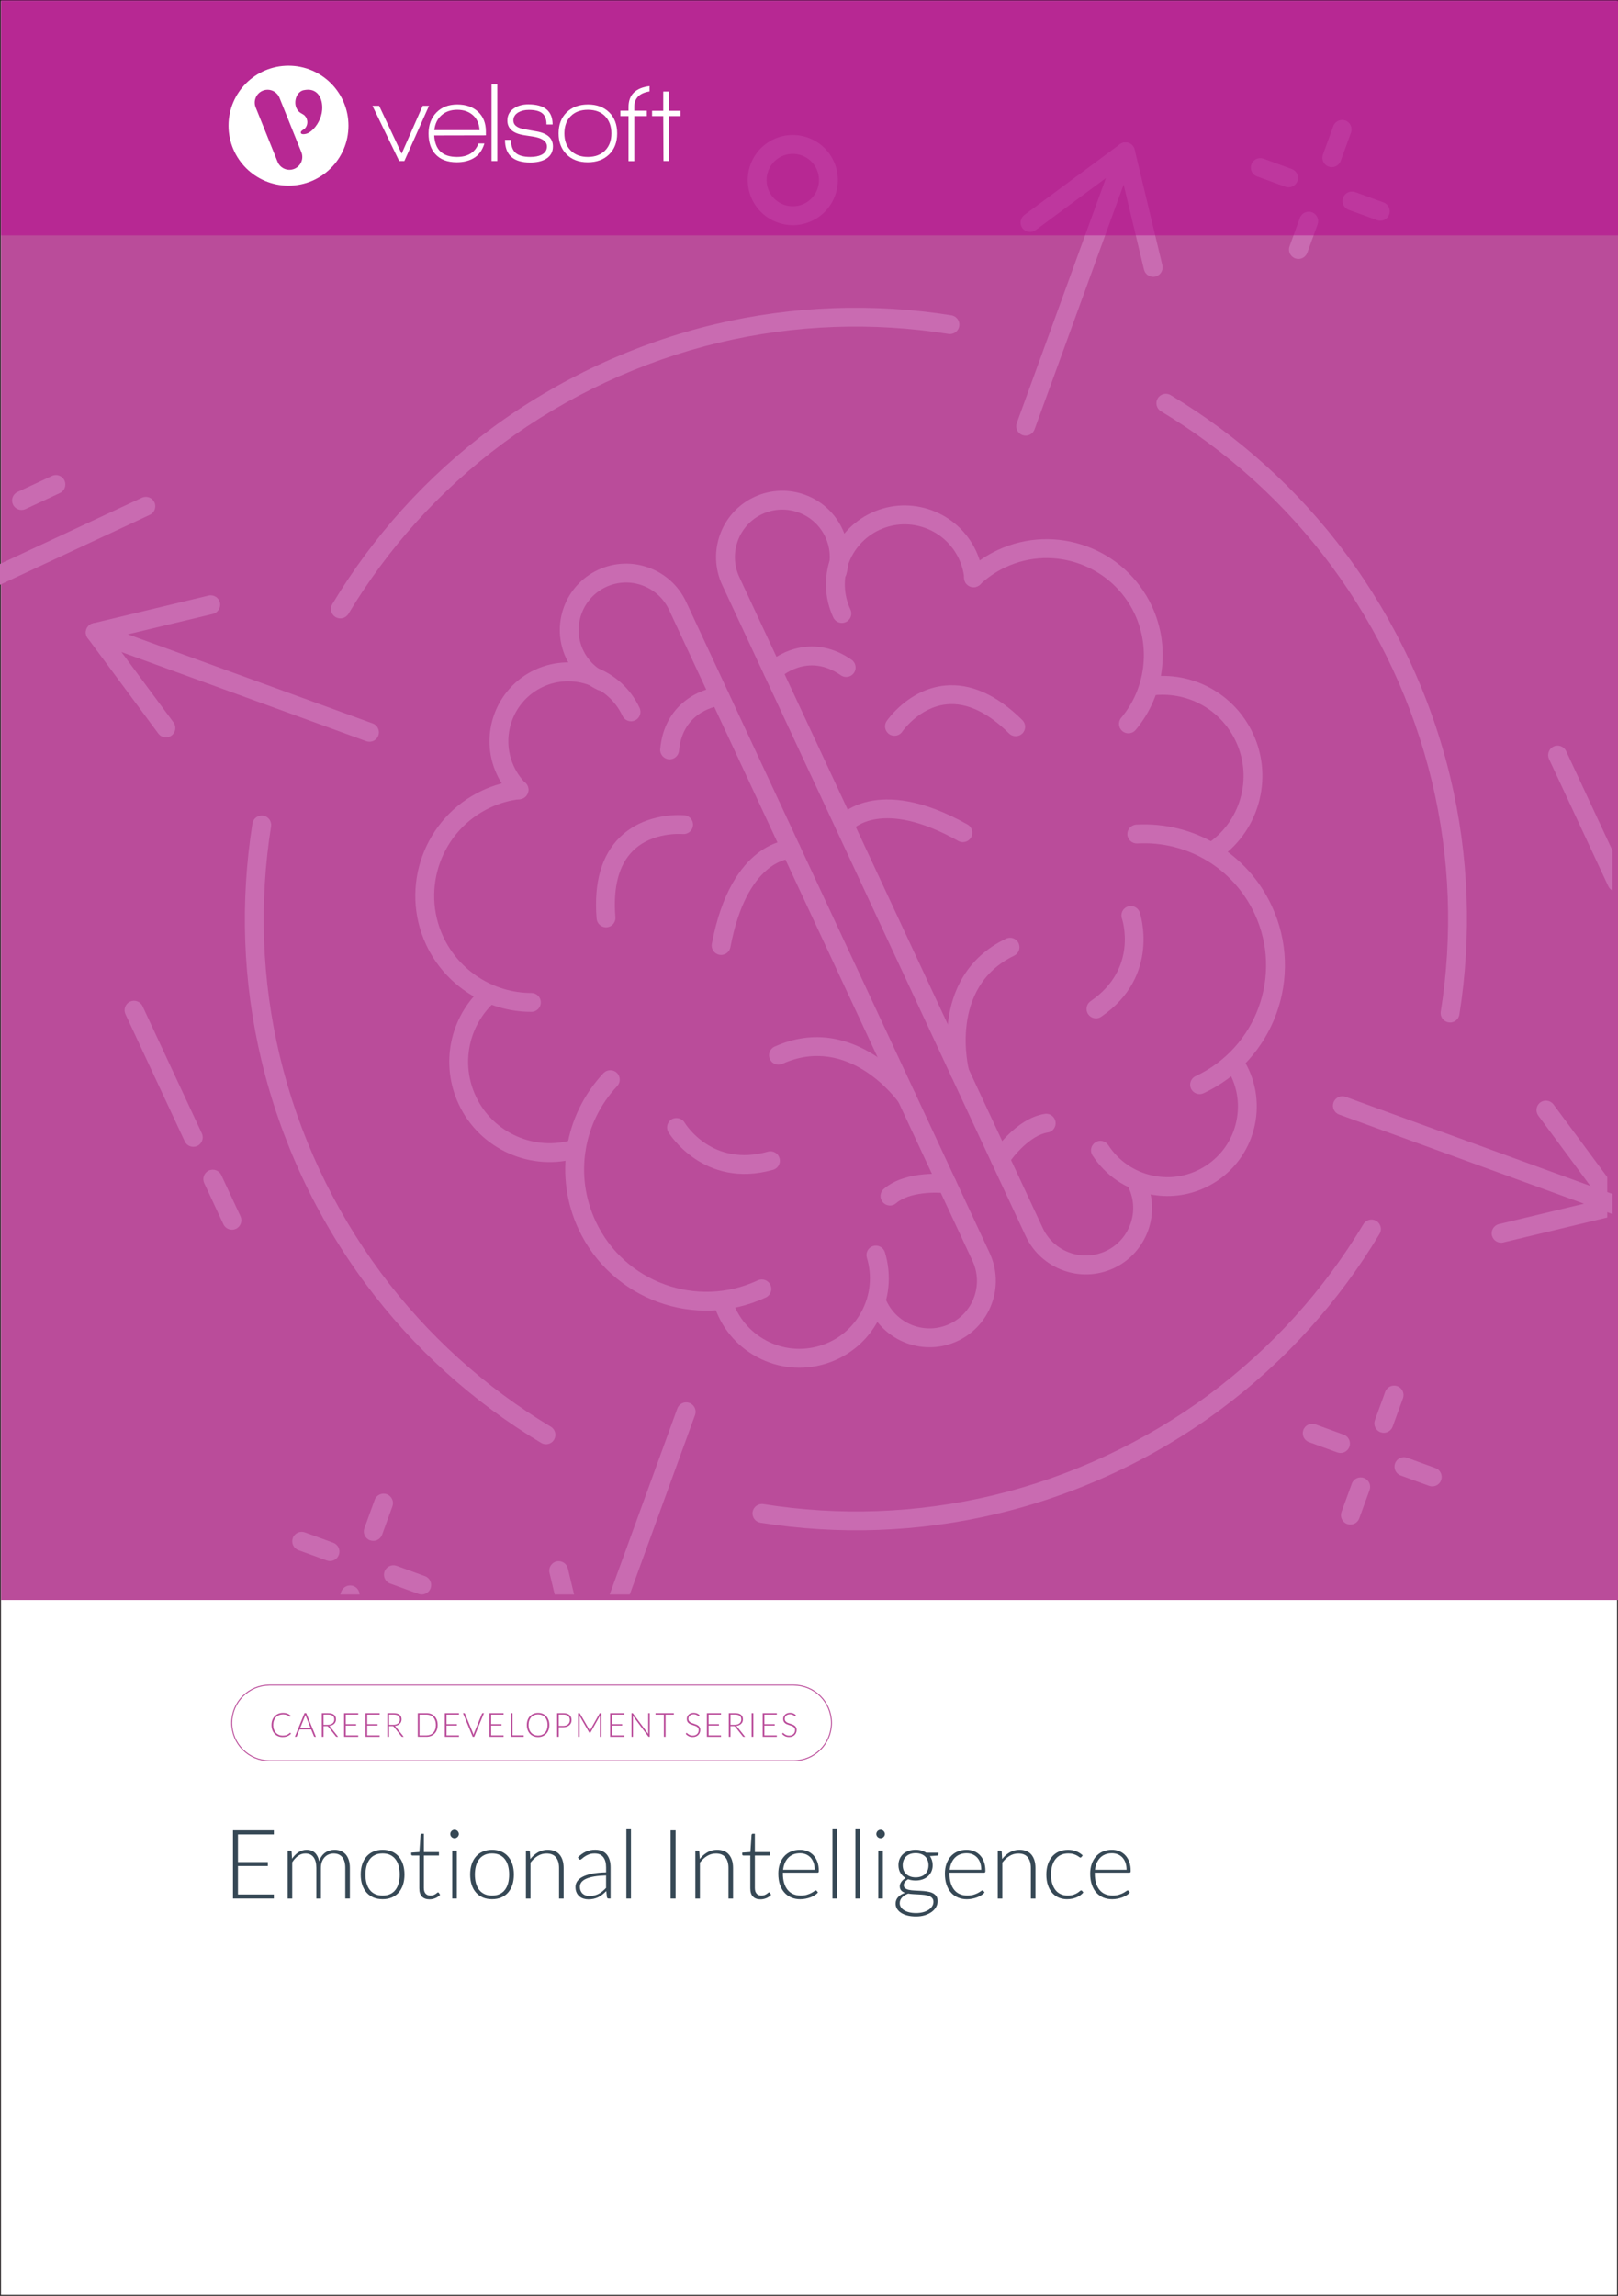 <svg xmlns="http://www.w3.org/2000/svg" x="0px" y="0px" viewBox="0 0 875 1241"><rect x="0" y="0" width="875" height="1241" fill="#333333" stroke="none"/><defs></defs><g><g id="Template"><rect y="0" fill="#FFFFFF" stroke="#231F20" stroke-miterlimit="10" width="875" height="1241"></rect></g><g id="Layer_4"><path fill="#BA4C9A" d="M429.19,952.03h-283.4c-11.42,0-20.71-9.29-20.71-20.71s9.29-20.71,20.71-20.71h283.4&#10;&#9;&#9;&#9;&#9;c11.42,0,20.71,9.29,20.71,20.71S440.61,952.03,429.19,952.03z M145.79,911.13c-11.13,0-20.19,9.06-20.19,20.19&#10;&#9;&#9;&#9;&#9;c0,11.13,9.06,20.19,20.19,20.19h283.4c11.13,0,20.19-9.06,20.19-20.19c0-11.13-9.06-20.19-20.19-20.19H145.79z"></path><g><path fill="#BA4C9A" d="M156.89,936.66c0.06,0,0.11,0.02,0.15,0.06l0.36,0.39c-0.27,0.28-0.55,0.54-0.87,0.76&#10;&#9;&#9;&#9;&#9;&#9;c-0.31,0.23-0.65,0.42-1.03,0.58c-0.37,0.16-0.78,0.28-1.22,0.37c-0.44,0.09-0.93,0.13-1.46,0.13c-0.89,0-1.7-0.16-2.43-0.46&#10;&#9;&#9;&#9;&#9;&#9;c-0.74-0.31-1.37-0.75-1.9-1.32c-0.53-0.57-0.94-1.26-1.23-2.06s-0.44-1.7-0.44-2.69c0-0.97,0.15-1.86,0.46-2.66&#10;&#9;&#9;&#9;&#9;&#9;s0.73-1.49,1.28-2.06c0.55-0.58,1.21-1.02,1.98-1.34s1.62-0.47,2.54-0.47c0.46,0,0.89,0.04,1.27,0.1&#10;&#9;&#9;&#9;&#9;&#9;c0.39,0.07,0.75,0.17,1.08,0.3c0.33,0.13,0.65,0.29,0.94,0.48c0.29,0.19,0.58,0.42,0.87,0.67l-0.28,0.41&#10;&#9;&#9;&#9;&#9;&#9;c-0.05,0.07-0.12,0.11-0.23,0.11c-0.05,0-0.12-0.03-0.21-0.09c-0.08-0.06-0.19-0.14-0.32-0.23c-0.13-0.09-0.29-0.2-0.47-0.31&#10;&#9;&#9;&#9;&#9;&#9;s-0.4-0.21-0.65-0.31s-0.54-0.17-0.88-0.24c-0.33-0.06-0.71-0.09-1.13-0.09c-0.78,0-1.49,0.13-2.14,0.4s-1.21,0.65-1.68,1.15&#10;&#9;&#9;&#9;&#9;&#9;c-0.47,0.5-0.84,1.1-1.1,1.81c-0.26,0.71-0.39,1.5-0.39,2.38c0,0.9,0.13,1.71,0.39,2.42c0.26,0.71,0.62,1.31,1.07,1.8&#10;&#9;&#9;&#9;&#9;&#9;c0.46,0.49,1,0.87,1.62,1.13c0.62,0.26,1.3,0.39,2.03,0.39c0.46,0,0.87-0.03,1.22-0.09c0.36-0.06,0.69-0.15,0.99-0.27&#10;&#9;&#9;&#9;&#9;&#9;c0.3-0.12,0.58-0.27,0.84-0.44c0.26-0.17,0.51-0.38,0.77-0.61c0.03-0.02,0.06-0.04,0.09-0.06&#10;&#9;&#9;&#9;&#9;&#9;C156.83,936.67,156.86,936.66,156.89,936.66z"></path><path fill="#BA4C9A" d="M170.84,938.81h-0.71c-0.08,0-0.15-0.02-0.21-0.07c-0.05-0.05-0.1-0.1-0.13-0.18l-1.51-3.71h-6.28&#10;&#9;&#9;&#9;&#9;&#9;l-1.5,3.71c-0.02,0.07-0.07,0.12-0.13,0.17s-0.13,0.07-0.22,0.07h-0.7l5.23-12.78h0.92L170.84,938.81z M162.29,934.17h5.73&#10;&#9;&#9;&#9;&#9;&#9;l-2.61-6.46c-0.04-0.1-0.08-0.22-0.13-0.35c-0.04-0.13-0.08-0.27-0.13-0.41c-0.04,0.14-0.08,0.28-0.13,0.41&#10;&#9;&#9;&#9;&#9;&#9;c-0.04,0.13-0.08,0.25-0.13,0.36L162.29,934.17z"></path><path fill="#BA4C9A" d="M174.96,933.03v5.78h-0.92v-12.78h3.26c1.48,0,2.58,0.29,3.31,0.85c0.73,0.57,1.09,1.41,1.09,2.51&#10;&#9;&#9;&#9;&#9;&#9;c0,0.49-0.08,0.93-0.25,1.34c-0.17,0.4-0.41,0.76-0.73,1.06c-0.32,0.3-0.7,0.55-1.14,0.75c-0.45,0.2-0.95,0.32-1.51,0.38&#10;&#9;&#9;&#9;&#9;&#9;c0.14,0.09,0.27,0.21,0.39,0.36l4.4,5.53h-0.8c-0.1,0-0.18-0.02-0.25-0.05s-0.14-0.1-0.2-0.18l-4.09-5.19&#10;&#9;&#9;&#9;&#9;&#9;c-0.1-0.13-0.21-0.23-0.33-0.28c-0.12-0.05-0.3-0.08-0.55-0.08H174.96z M174.96,932.34h2.22c0.57,0,1.07-0.07,1.52-0.2&#10;&#9;&#9;&#9;&#9;&#9;c0.45-0.13,0.83-0.33,1.14-0.58s0.55-0.56,0.71-0.91s0.24-0.76,0.24-1.2c0-0.91-0.3-1.58-0.89-2.02s-1.46-0.66-2.6-0.66h-2.34&#10;&#9;&#9;&#9;&#9;&#9;V932.34z"></path><path fill="#BA4C9A" d="M193.73,926.03v0.77H187v5.17h5.6v0.75H187v5.33h6.73v0.77h-7.66v-12.78H193.73z"></path><path fill="#BA4C9A" d="M205.31,926.03v0.77h-6.73v5.17h5.6v0.75h-5.6v5.33h6.73v0.77h-7.66v-12.78H205.31z"></path><path fill="#BA4C9A" d="M210.42,933.03v5.78h-0.92v-12.78h3.26c1.48,0,2.58,0.29,3.31,0.85c0.73,0.57,1.09,1.41,1.09,2.51&#10;&#9;&#9;&#9;&#9;&#9;c0,0.49-0.08,0.93-0.25,1.34c-0.17,0.4-0.41,0.76-0.73,1.06c-0.32,0.3-0.7,0.55-1.14,0.75c-0.45,0.2-0.95,0.32-1.51,0.38&#10;&#9;&#9;&#9;&#9;&#9;c0.14,0.09,0.27,0.21,0.39,0.36l4.4,5.53h-0.8c-0.1,0-0.18-0.02-0.25-0.05s-0.14-0.1-0.2-0.18l-4.09-5.19&#10;&#9;&#9;&#9;&#9;&#9;c-0.1-0.13-0.21-0.23-0.33-0.28c-0.12-0.05-0.3-0.08-0.55-0.08H210.42z M210.42,932.34h2.22c0.57,0,1.07-0.07,1.52-0.2&#10;&#9;&#9;&#9;&#9;&#9;c0.45-0.13,0.83-0.33,1.14-0.58s0.55-0.56,0.71-0.91s0.24-0.76,0.24-1.2c0-0.91-0.3-1.58-0.89-2.02s-1.46-0.66-2.6-0.66h-2.34&#10;&#9;&#9;&#9;&#9;&#9;V932.34z"></path><path fill="#BA4C9A" d="M236.68,932.42c0,0.99-0.15,1.88-0.44,2.66s-0.71,1.46-1.25,2.01c-0.54,0.55-1.18,0.98-1.92,1.27&#10;&#9;&#9;&#9;&#9;&#9;s-1.57,0.44-2.48,0.44h-4.66v-12.78h4.66c0.91,0,1.74,0.15,2.48,0.44c0.75,0.29,1.39,0.72,1.92,1.27&#10;&#9;&#9;&#9;&#9;&#9;c0.54,0.55,0.95,1.23,1.25,2.01C236.53,930.55,236.68,931.43,236.68,932.42z M235.72,932.42c0-0.89-0.12-1.69-0.37-2.38&#10;&#9;&#9;&#9;&#9;&#9;c-0.25-0.7-0.59-1.29-1.04-1.77c-0.45-0.48-0.99-0.85-1.62-1.1s-1.33-0.38-2.1-0.38h-3.73v11.28h3.73c0.77,0,1.47-0.13,2.1-0.38&#10;&#9;&#9;&#9;&#9;&#9;s1.17-0.62,1.62-1.1c0.45-0.48,0.8-1.07,1.04-1.77C235.6,934.11,235.72,933.31,235.72,932.42z"></path><path fill="#BA4C9A" d="M248.21,926.03v0.77h-6.73v5.17h5.6v0.75h-5.6v5.33h6.73v0.77h-7.66v-12.78H248.21z"></path><path fill="#BA4C9A" d="M250.37,926.03h0.73c0.08,0,0.15,0.02,0.21,0.07c0.05,0.04,0.1,0.1,0.13,0.18l4.35,10.6&#10;&#9;&#9;&#9;&#9;&#9;c0.11,0.28,0.21,0.57,0.28,0.88c0.07-0.33,0.15-0.62,0.26-0.88l4.34-10.6c0.03-0.07,0.07-0.12,0.13-0.17&#10;&#9;&#9;&#9;&#9;&#9;c0.06-0.05,0.13-0.07,0.21-0.07h0.72l-5.28,12.78h-0.82L250.37,926.03z"></path><path fill="#BA4C9A" d="M272.34,926.03v0.77h-6.73v5.17h5.6v0.75h-5.6v5.33h6.73v0.77h-7.66v-12.78H272.34z"></path><path fill="#BA4C9A" d="M277.18,938.02h6.06v0.79h-6.98v-12.78h0.92V938.02z"></path><path fill="#BA4C9A" d="M297.08,932.42c0,0.99-0.15,1.88-0.44,2.69s-0.71,1.49-1.25,2.06s-1.18,1.01-1.92,1.32&#10;&#9;&#9;&#9;&#9;&#9;c-0.75,0.31-1.57,0.47-2.48,0.47c-0.9,0-1.72-0.16-2.47-0.47c-0.75-0.31-1.39-0.75-1.92-1.32c-0.54-0.57-0.95-1.26-1.25-2.06&#10;&#9;&#9;&#9;&#9;&#9;c-0.3-0.8-0.45-1.7-0.45-2.69c0-0.98,0.15-1.88,0.45-2.68c0.3-0.8,0.72-1.49,1.25-2.06c0.54-0.57,1.18-1.01,1.92-1.32&#10;&#9;&#9;&#9;&#9;&#9;c0.75-0.31,1.57-0.47,2.47-0.47c0.91,0,1.74,0.16,2.48,0.47c0.75,0.31,1.39,0.75,1.92,1.32s0.95,1.26,1.25,2.06&#10;&#9;&#9;&#9;&#9;&#9;S297.08,931.43,297.08,932.42z M296.12,932.42c0-0.89-0.12-1.69-0.37-2.4c-0.25-0.71-0.59-1.31-1.04-1.81&#10;&#9;&#9;&#9;&#9;&#9;c-0.45-0.49-0.99-0.87-1.62-1.13c-0.63-0.26-1.33-0.39-2.1-0.39c-0.76,0-1.45,0.13-2.08,0.39c-0.63,0.26-1.17,0.64-1.63,1.13&#10;&#9;&#9;&#9;&#9;&#9;c-0.46,0.49-0.81,1.1-1.06,1.81c-0.25,0.71-0.38,1.51-0.38,2.4c0,0.9,0.12,1.7,0.38,2.41c0.25,0.71,0.6,1.31,1.06,1.8&#10;&#9;&#9;&#9;&#9;&#9;c0.45,0.49,1,0.87,1.63,1.13c0.63,0.26,1.32,0.39,2.08,0.39c0.77,0,1.47-0.13,2.1-0.39c0.63-0.26,1.17-0.64,1.62-1.13&#10;&#9;&#9;&#9;&#9;&#9;c0.45-0.49,0.8-1.09,1.04-1.8C295.99,934.11,296.12,933.31,296.12,932.42z"></path><path fill="#BA4C9A" d="M302.18,933.66v5.15h-0.92v-12.78h3.3c1.5,0,2.63,0.33,3.39,0.98c0.76,0.66,1.14,1.59,1.14,2.81&#10;&#9;&#9;&#9;&#9;&#9;c0,0.56-0.1,1.08-0.31,1.54s-0.51,0.87-0.9,1.21c-0.39,0.34-0.87,0.6-1.43,0.79c-0.56,0.19-1.19,0.28-1.9,0.28H302.18z&#10;&#9;&#9;&#9;&#9;&#9; M302.18,932.92h2.38c0.57,0,1.07-0.08,1.52-0.23c0.45-0.16,0.82-0.37,1.13-0.65c0.31-0.28,0.55-0.6,0.71-0.98&#10;&#9;&#9;&#9;&#9;&#9;c0.17-0.38,0.25-0.79,0.25-1.23c0-0.98-0.3-1.74-0.91-2.27c-0.61-0.53-1.51-0.79-2.71-0.79h-2.38V932.92z"></path><path fill="#BA4C9A" d="M318.99,935.63c0.04-0.1,0.07-0.19,0.11-0.28s0.08-0.18,0.13-0.27l5.02-8.88&#10;&#9;&#9;&#9;&#9;&#9;c0.05-0.08,0.1-0.13,0.14-0.14c0.05-0.02,0.11-0.03,0.2-0.03h0.64v12.78h-0.81v-10.89c0-0.16,0.01-0.32,0.03-0.5l-5.03,8.93&#10;&#9;&#9;&#9;&#9;&#9;c-0.08,0.16-0.2,0.24-0.36,0.24h-0.14c-0.15,0-0.27-0.08-0.36-0.24l-5.17-8.94c0.02,0.17,0.03,0.34,0.03,0.51v10.89h-0.8v-12.78&#10;&#9;&#9;&#9;&#9;&#9;h0.63c0.08,0,0.15,0.01,0.2,0.03c0.05,0.02,0.1,0.07,0.15,0.14l5.16,8.89C318.84,935.26,318.92,935.44,318.99,935.63z"></path><path fill="#BA4C9A" d="M337.6,926.03v0.77h-6.73v5.17h5.6v0.75h-5.6v5.33h6.73v0.77h-7.66v-12.78H337.6z"></path><path fill="#BA4C9A" d="M342.16,926.06c0.05,0.02,0.1,0.07,0.15,0.14l8.27,11.07c-0.02-0.18-0.03-0.36-0.03-0.52v-10.72h0.81&#10;&#9;&#9;&#9;&#9;&#9;v12.78h-0.44c-0.14,0-0.25-0.06-0.33-0.18l-8.31-11.09c0.02,0.18,0.03,0.35,0.03,0.51v10.76h-0.8v-12.78h0.45&#10;&#9;&#9;&#9;&#9;&#9;C342.05,926.03,342.12,926.04,342.16,926.06z"></path><path fill="#BA4C9A" d="M364.42,926.03v0.79h-4.49v12h-0.92v-12h-4.52v-0.79H364.42z"></path><path fill="#BA4C9A" d="M378.11,927.58c-0.05,0.1-0.13,0.15-0.23,0.15c-0.08,0-0.18-0.06-0.3-0.17&#10;&#9;&#9;&#9;&#9;&#9;c-0.12-0.11-0.29-0.23-0.5-0.37c-0.21-0.14-0.48-0.26-0.79-0.38s-0.71-0.17-1.17-0.17c-0.46,0-0.87,0.07-1.23,0.2&#10;&#9;&#9;&#9;&#9;&#9;s-0.65,0.31-0.89,0.54c-0.24,0.23-0.42,0.49-0.54,0.79c-0.12,0.3-0.19,0.62-0.19,0.95c0,0.43,0.09,0.79,0.28,1.08&#10;&#9;&#9;&#9;&#9;&#9;s0.43,0.52,0.73,0.72c0.3,0.2,0.64,0.37,1.03,0.5s0.78,0.27,1.18,0.4c0.4,0.13,0.8,0.28,1.18,0.44c0.38,0.16,0.73,0.36,1.03,0.6&#10;&#9;&#9;&#9;&#9;&#9;c0.3,0.24,0.54,0.54,0.73,0.89c0.18,0.35,0.28,0.79,0.28,1.31c0,0.54-0.09,1.04-0.28,1.51s-0.45,0.88-0.8,1.23&#10;&#9;&#9;&#9;&#9;&#9;s-0.78,0.62-1.28,0.83c-0.51,0.2-1.08,0.3-1.73,0.3c-0.84,0-1.57-0.15-2.18-0.45s-1.14-0.71-1.6-1.22l0.25-0.4&#10;&#9;&#9;&#9;&#9;&#9;c0.07-0.09,0.16-0.14,0.25-0.14c0.05,0,0.12,0.04,0.21,0.11c0.08,0.07,0.19,0.16,0.31,0.27c0.12,0.11,0.26,0.22,0.43,0.34&#10;&#9;&#9;&#9;&#9;&#9;c0.17,0.12,0.37,0.24,0.59,0.34c0.22,0.11,0.48,0.19,0.77,0.27c0.29,0.07,0.62,0.11,0.99,0.11c0.51,0,0.96-0.08,1.36-0.23&#10;&#9;&#9;&#9;&#9;&#9;c0.4-0.15,0.73-0.36,1.01-0.63c0.27-0.26,0.48-0.58,0.63-0.94s0.22-0.75,0.22-1.17c0-0.45-0.09-0.82-0.28-1.12&#10;&#9;&#9;&#9;&#9;&#9;c-0.18-0.29-0.43-0.54-0.73-0.73c-0.3-0.2-0.64-0.36-1.03-0.49c-0.38-0.13-0.78-0.26-1.18-0.39c-0.4-0.13-0.8-0.27-1.18-0.42&#10;&#9;&#9;&#9;&#9;&#9;s-0.72-0.36-1.03-0.6c-0.3-0.24-0.54-0.55-0.73-0.91c-0.18-0.36-0.28-0.82-0.28-1.37c0-0.43,0.08-0.84,0.24-1.24&#10;&#9;&#9;&#9;&#9;&#9;s0.4-0.75,0.71-1.05c0.31-0.3,0.7-0.55,1.16-0.73c0.46-0.18,0.99-0.28,1.58-0.28c0.66,0,1.26,0.11,1.79,0.32&#10;&#9;&#9;&#9;&#9;&#9;c0.53,0.21,1.01,0.53,1.44,0.97L378.11,927.58z"></path><path fill="#BA4C9A" d="M389.93,926.03v0.77h-6.73v5.17h5.6v0.75h-5.6v5.33h6.73v0.77h-7.66v-12.78H389.93z"></path><path fill="#BA4C9A" d="M395.04,933.03v5.78h-0.92v-12.78h3.26c1.47,0,2.58,0.29,3.31,0.85c0.73,0.57,1.09,1.41,1.09,2.51&#10;&#9;&#9;&#9;&#9;&#9;c0,0.49-0.08,0.93-0.25,1.34c-0.17,0.4-0.41,0.76-0.73,1.06c-0.32,0.3-0.7,0.55-1.14,0.75c-0.45,0.2-0.95,0.32-1.51,0.38&#10;&#9;&#9;&#9;&#9;&#9;c0.14,0.09,0.27,0.21,0.39,0.36l4.4,5.53h-0.8c-0.1,0-0.18-0.02-0.25-0.05c-0.07-0.04-0.14-0.1-0.2-0.18l-4.09-5.19&#10;&#9;&#9;&#9;&#9;&#9;c-0.1-0.13-0.21-0.23-0.33-0.28c-0.12-0.05-0.3-0.08-0.55-0.08H395.04z M395.04,932.34h2.22c0.57,0,1.07-0.07,1.52-0.2&#10;&#9;&#9;&#9;&#9;&#9;c0.45-0.13,0.83-0.33,1.14-0.58c0.31-0.25,0.55-0.56,0.71-0.91c0.16-0.36,0.24-0.76,0.24-1.2c0-0.91-0.3-1.58-0.89-2.02&#10;&#9;&#9;&#9;&#9;&#9;c-0.6-0.44-1.46-0.66-2.6-0.66h-2.34V932.34z"></path><path fill="#BA4C9A" d="M407.41,938.81h-0.93v-12.78h0.93V938.81z"></path><path fill="#BA4C9A" d="M420.11,926.03v0.77h-6.73v5.17h5.6v0.75h-5.6v5.33h6.73v0.77h-7.66v-12.78H420.11z"></path><path fill="#BA4C9A" d="M430.22,927.58c-0.05,0.1-0.13,0.15-0.23,0.15c-0.08,0-0.18-0.06-0.3-0.17&#10;&#9;&#9;&#9;&#9;&#9;c-0.12-0.11-0.29-0.23-0.5-0.37c-0.21-0.14-0.48-0.26-0.79-0.38s-0.71-0.17-1.17-0.17c-0.46,0-0.87,0.07-1.23,0.2&#10;&#9;&#9;&#9;&#9;&#9;s-0.65,0.31-0.89,0.54c-0.24,0.23-0.42,0.49-0.54,0.79c-0.12,0.3-0.19,0.62-0.19,0.95c0,0.43,0.09,0.79,0.28,1.08&#10;&#9;&#9;&#9;&#9;&#9;s0.43,0.52,0.73,0.72c0.3,0.2,0.64,0.37,1.03,0.5s0.78,0.27,1.18,0.4c0.4,0.13,0.8,0.28,1.18,0.44c0.38,0.16,0.73,0.36,1.03,0.6&#10;&#9;&#9;&#9;&#9;&#9;c0.3,0.24,0.54,0.54,0.73,0.89c0.18,0.35,0.28,0.79,0.28,1.31c0,0.54-0.09,1.04-0.28,1.51s-0.45,0.88-0.8,1.23&#10;&#9;&#9;&#9;&#9;&#9;s-0.78,0.62-1.28,0.83c-0.51,0.2-1.08,0.3-1.73,0.3c-0.84,0-1.57-0.15-2.18-0.45s-1.14-0.71-1.6-1.22l0.25-0.4&#10;&#9;&#9;&#9;&#9;&#9;c0.07-0.09,0.16-0.14,0.25-0.14c0.05,0,0.12,0.04,0.21,0.11c0.08,0.07,0.19,0.16,0.31,0.27c0.12,0.11,0.26,0.22,0.43,0.34&#10;&#9;&#9;&#9;&#9;&#9;c0.17,0.12,0.37,0.24,0.59,0.34c0.22,0.11,0.48,0.19,0.77,0.27c0.29,0.07,0.62,0.11,0.99,0.11c0.51,0,0.96-0.08,1.36-0.23&#10;&#9;&#9;&#9;&#9;&#9;c0.4-0.15,0.73-0.36,1.01-0.63c0.27-0.26,0.48-0.58,0.63-0.94s0.22-0.75,0.22-1.17c0-0.45-0.09-0.82-0.28-1.12&#10;&#9;&#9;&#9;&#9;&#9;c-0.18-0.29-0.43-0.54-0.73-0.73c-0.3-0.2-0.64-0.36-1.03-0.49c-0.38-0.13-0.78-0.26-1.18-0.39c-0.4-0.13-0.8-0.27-1.18-0.42&#10;&#9;&#9;&#9;&#9;&#9;s-0.72-0.36-1.03-0.6c-0.3-0.24-0.54-0.55-0.73-0.91c-0.18-0.36-0.28-0.82-0.28-1.37c0-0.43,0.08-0.84,0.24-1.24&#10;&#9;&#9;&#9;&#9;&#9;s0.4-0.75,0.71-1.05c0.31-0.3,0.7-0.55,1.16-0.73c0.46-0.18,0.99-0.28,1.58-0.28c0.66,0,1.26,0.11,1.79,0.32&#10;&#9;&#9;&#9;&#9;&#9;c0.53,0.21,1.01,0.53,1.44,0.97L430.22,927.58z"></path></g><rect x="0.55" y="0.51" fill="#BA4C9A" width="875" height="864.35"></rect><g><path fill="#C96BB1" d="M106.69,619.44c-2.55,1.19-5.59,0.09-6.78-2.47l-32.06-68.75c-1.19-2.55-0.08-5.59,2.47-6.78&#10;&#9;&#9;&#9;&#9;&#9;c2.55-1.19,5.59-0.09,6.78,2.47l32.06,68.75C110.35,615.21,109.24,618.25,106.69,619.44z"></path><path fill="#C96BB1" d="M127.59,664.25c-2.55,1.19-5.59,0.09-6.78-2.47l-10.37-22.24c-1.19-2.55-0.08-5.59,2.47-6.78&#10;&#9;&#9;&#9;&#9;&#9;c2.55-1.19,5.59-0.09,6.78,2.47l10.37,22.24C131.24,660.02,130.14,663.06,127.59,664.25z"></path><path fill="#C96BB1" d="M699,100.79c-1.19,0.55-2.58,0.65-3.9,0.17l-15.32-5.58c-2.65-0.96-4.01-3.89-3.05-6.54&#10;&#9;&#9;&#9;&#9;&#9;c0.96-2.65,3.89-4.01,6.54-3.05l15.32,5.58c2.65,0.96,4.01,3.89,3.05,6.54C701.15,99.24,700.18,100.24,699,100.79z"></path><path fill="#C96BB1" d="M748.61,118.85c-1.19,0.55-2.58,0.65-3.9,0.17l-15.32-5.58c-2.65-0.96-4.01-3.89-3.05-6.54&#10;&#9;&#9;&#9;&#9;&#9;c0.96-2.65,3.89-4.01,6.54-3.05l15.32,5.58c2.65,0.96,4.01,3.89,3.05,6.54C750.76,117.29,749.79,118.3,748.61,118.85z"></path><path fill="#C96BB1" d="M704.33,139.5c-1.19,0.55-2.58,0.65-3.9,0.17c-2.65-0.96-4.01-3.89-3.05-6.54l5.58-15.32&#10;&#9;&#9;&#9;&#9;&#9;c0.96-2.65,3.89-4.01,6.54-3.05s4.01,3.89,3.05,6.54l-5.58,15.32C706.48,137.94,705.51,138.94,704.33,139.5z"></path><path fill="#C96BB1" d="M722.39,89.89c-1.19,0.55-2.58,0.65-3.9,0.17c-2.65-0.96-4.01-3.89-3.05-6.54l5.58-15.32&#10;&#9;&#9;&#9;&#9;&#9;c0.96-2.65,3.89-4.01,6.54-3.05c2.65,0.96,4.01,3.89,3.05,6.54l-5.58,15.32C724.54,88.33,723.57,89.33,722.39,89.89z"></path><path fill="#C96BB1" d="M727.1,784.94c-1.19,0.55-2.58,0.65-3.9,0.17l-15.32-5.58c-2.65-0.96-4.01-3.89-3.05-6.54&#10;&#9;&#9;&#9;&#9;&#9;c0.96-2.65,3.89-4.01,6.54-3.05l15.32,5.58c2.65,0.96,4.01,3.89,3.05,6.54C729.26,783.38,728.29,784.38,727.1,784.94z"></path><path fill="#C96BB1" d="M776.71,802.99c-1.19,0.55-2.58,0.65-3.9,0.17l-15.32-5.58c-2.65-0.96-4.01-3.89-3.05-6.54&#10;&#9;&#9;&#9;&#9;&#9;c0.96-2.65,3.89-4.01,6.54-3.05l15.32,5.58c2.65,0.96,4.01,3.89,3.05,6.54C778.87,801.44,777.9,802.44,776.71,802.99z"></path><path fill="#C96BB1" d="M732.43,823.64c-1.19,0.55-2.58,0.65-3.9,0.17c-2.65-0.96-4.01-3.89-3.05-6.54l5.58-15.32&#10;&#9;&#9;&#9;&#9;&#9;c0.96-2.65,3.89-4.01,6.54-3.05c2.65,0.96,4.01,3.89,3.05,6.54l-5.58,15.32C734.59,822.09,733.62,823.09,732.43,823.64z"></path><path fill="#C96BB1" d="M750.49,774.03c-1.19,0.55-2.58,0.65-3.9,0.17c-2.65-0.96-4.01-3.89-3.05-6.54l5.58-15.32&#10;&#9;&#9;&#9;&#9;&#9;c0.96-2.65,3.89-4.01,6.54-3.05c2.65,0.96,4.01,3.89,3.05,6.54l-5.58,15.32C752.64,772.48,751.67,773.48,750.49,774.03z"></path><path fill="#C96BB1" d="M180.62,843.35c-1.19,0.55-2.58,0.65-3.9,0.17l-15.32-5.58c-2.65-0.96-4.01-3.89-3.05-6.54&#10;&#9;&#9;&#9;&#9;&#9;c0.97-2.66,3.9-4.01,6.54-3.05l15.32,5.58c2.65,0.96,4.01,3.89,3.05,6.54C182.77,841.8,181.8,842.8,180.62,843.35z"></path><path fill="#C96BB1" d="M230.23,861.41c-1.19,0.55-2.58,0.65-3.9,0.17L211.01,856c-2.65-0.96-4.01-3.89-3.05-6.54&#10;&#9;&#9;&#9;&#9;&#9;c0.97-2.66,3.9-4.01,6.54-3.05l15.32,5.58c2.65,0.96,4.01,3.89,3.05,6.54C232.38,859.86,231.41,860.86,230.23,861.41z"></path><path fill="#C96BB1" d="M204.01,832.45c-1.18,0.55-2.58,0.65-3.9,0.17c-2.65-0.96-4.01-3.89-3.05-6.54l5.57-15.33&#10;&#9;&#9;&#9;&#9;&#9;c0.97-2.64,3.89-4.02,6.54-3.05c2.65,0.96,4.01,3.89,3.05,6.54l-5.57,15.33C206.16,830.89,205.19,831.89,204.01,832.45z"></path><path fill="#C96BB1" d="M439.03,119.43c-12.18,5.68-26.71,0.39-32.39-11.79s-0.39-26.71,11.79-32.39&#10;&#9;&#9;&#9;&#9;&#9;c12.18-5.68,26.71-0.39,32.39,11.79S451.21,113.75,439.03,119.43z M422.74,84.49c-7.08,3.3-10.16,11.76-6.86,18.84&#10;&#9;&#9;&#9;&#9;&#9;c3.3,7.08,11.76,10.16,18.84,6.86c7.08-3.3,10.16-11.76,6.86-18.84C438.27,84.26,429.82,81.19,422.74,84.49z"></path><path fill="#C96BB1" d="M32.4,266.5l-18.61,8.68c-2.55,1.19-5.59,0.08-6.78-2.47s-0.09-5.59,2.47-6.78l18.61-8.68&#10;&#9;&#9;&#9;&#9;&#9;c2.55-1.19,5.59-0.08,6.78,2.47C36.06,262.28,34.95,265.31,32.4,266.5z"></path><path fill="#C96BB1" d="M602.33,685.51c-17.92,8.35-39.29,0.58-47.65-17.35L390.59,316.27c-8.35-17.92-0.58-39.29,17.34-47.64&#10;&#9;&#9;&#9;&#9;&#9;s39.29-0.58,47.64,17.34c3.55,7.61,4.32,16.27,2.16,24.37c-0.72,2.72-3.51,4.33-6.24,3.61c-2.72-0.72-4.34-3.52-3.61-6.24&#10;&#9;&#9;&#9;&#9;&#9;c1.54-5.79,1-11.97-1.55-17.43c-5.98-12.82-21.27-18.38-34.09-12.41c-12.82,5.98-18.38,21.27-12.41,34.09l164.09,351.89&#10;&#9;&#9;&#9;&#9;&#9;c5.98,12.82,21.27,18.39,34.09,12.41c12.82-5.98,18.38-21.27,12.4-34.09c-1.19-2.55-0.08-5.59,2.47-6.78&#10;&#9;&#9;&#9;&#9;&#9;c2.55-1.19,5.59-0.09,6.78,2.47C628.02,655.78,620.24,677.15,602.33,685.51z"></path><path fill="#C96BB1" d="M528.72,316.92c-0.52,0.24-1.08,0.4-1.68,0.46c-2.8,0.26-5.29-1.8-5.55-4.61&#10;&#9;&#9;&#9;&#9;&#9;c-0.34-3.67-1.32-7.26-2.9-10.65c-7.55-16.18-26.85-23.21-43.03-15.67c-16.18,7.55-23.21,26.85-15.66,43.04&#10;&#9;&#9;&#9;&#9;&#9;c1.19,2.55,0.08,5.59-2.47,6.78s-5.59,0.08-6.78-2.47c-9.92-21.28-0.68-46.67,20.6-56.59c21.28-9.92,46.66-0.68,56.58,20.6&#10;&#9;&#9;&#9;&#9;&#9;c2.08,4.46,3.36,9.17,3.81,14.02C531.85,314.02,530.62,316.03,528.72,316.92z"></path><path fill="#C96BB1" d="M651.64,642.02c-9.4,4.38-19.92,5.62-30.26,3.46c-12.64-2.65-23.49-10.07-30.55-20.88&#10;&#9;&#9;&#9;&#9;&#9;c-1.54-2.36-0.88-5.52,1.48-7.06c2.34-1.62,5.51-0.88,7.06,1.48c5.57,8.53,14.13,14.38,24.11,16.47&#10;&#9;&#9;&#9;&#9;&#9;c9.99,2.1,20.19,0.18,28.7-5.4c8.53-5.57,14.38-14.14,16.46-24.11c2.09-9.97,0.17-20.16-5.4-28.69&#10;&#9;&#9;&#9;&#9;&#9;c-1.54-2.36-0.88-5.52,1.48-7.06c2.29-1.62,5.51-0.88,7.06,1.48c14.59,22.31,8.3,52.33-14.02,66.92&#10;&#9;&#9;&#9;&#9;&#9;C655.78,639.92,653.74,641.04,651.64,642.02z"></path><path fill="#C96BB1" d="M657.36,465.29c-2.27,1.06-5.04,0.3-6.44-1.86c-1.52-2.37-0.84-5.52,1.53-7.05&#10;&#9;&#9;&#9;&#9;&#9;c18.33-11.81,25.2-35.65,15.96-55.45c-8.2-17.59-26.61-27.61-45.82-24.95c-2.79,0.38-5.36-1.56-5.75-4.35&#10;&#9;&#9;&#9;&#9;&#9;c-0.38-2.79,1.58-5.38,4.35-5.75c23.67-3.28,46.36,9.07,56.46,30.74c11.38,24.4,2.92,53.78-19.69,68.33&#10;&#9;&#9;&#9;&#9;&#9;C657.78,465.08,657.57,465.19,657.36,465.29z"></path><path fill="#C96BB1" d="M612.39,395.92c-1.75,0.81-3.87,0.6-5.44-0.71c-2.15-1.81-2.44-5.02-0.63-7.19&#10;&#9;&#9;&#9;&#9;&#9;c13.08-15.59,15.96-37.59,7.37-56.02c-12.25-26.27-43.58-37.67-69.85-25.42c-5.13,2.39-9.81,5.57-13.91,9.44&#10;&#9;&#9;&#9;&#9;&#9;c-2.05,1.94-5.28,1.83-7.21-0.21c-1.93-2.05-1.84-5.28,0.21-7.21c4.89-4.62,10.48-8.41,16.6-11.27&#10;&#9;&#9;&#9;&#9;&#9;c31.37-14.63,68.78-1.01,83.41,30.36c10.27,22.01,6.81,48.26-8.79,66.88C613.64,395.17,613.04,395.62,612.39,395.92z"></path><path fill="#C96BB1" d="M650.88,590.95c-2.55,1.19-5.59,0.08-6.78-2.47c-1.19-2.55-0.09-5.59,2.47-6.78&#10;&#9;&#9;&#9;&#9;&#9;c32.99-15.38,47.32-54.74,31.93-87.73c-11.47-24.59-36.37-39.52-63.46-38.04c-2.81,0.15-5.22-2.01-5.37-4.81&#10;&#9;&#9;&#9;&#9;&#9;c-0.14-2.82,2.03-5.2,4.81-5.37c31.27-1.71,60.02,15.53,73.26,43.92C705.51,527.75,688.97,573.19,650.88,590.95z"></path><path fill="#C96BB1" d="M459.77,365.45c-1.59,0.74-3.53,0.64-5.08-0.44c-18.02-12.59-32.56,1-33.15,1.58&#10;&#9;&#9;&#9;&#9;&#9;c-2.03,1.94-5.25,1.9-7.21-0.12c-1.95-2.01-1.92-5.22,0.09-7.18c7.18-7.06,26.07-16.64,46.12-2.65c2.31,1.61,2.87,4.79,1.26,7.1&#10;&#9;&#9;&#9;&#9;&#9;C461.26,364.51,460.55,365.08,459.77,365.45z"></path><path fill="#C96BB1" d="M522.88,454.75c-1.44,0.67-3.17,0.66-4.66-0.17c-41.52-23.32-57.14-6.36-57.79-5.63&#10;&#9;&#9;&#9;&#9;&#9;c-1.81,2.1-5.04,2.36-7.16,0.54c-2.12-1.8-2.42-4.95-0.64-7.1c0.84-1.02,21.1-24.49,70.59,3.29c2.45,1.38,3.33,4.48,1.95,6.95&#10;&#9;&#9;&#9;&#9;&#9;C524.62,453.59,523.81,454.31,522.88,454.75z"></path><path fill="#C96BB1" d="M521.22,584.32c-0.27,0.13-0.56,0.23-0.85,0.31c-2.73,0.72-5.52-0.9-6.24-3.62&#10;&#9;&#9;&#9;&#9;&#9;c-0.14-0.53-13.41-52.74,29.87-73.6c0.02-0.01,0.04-0.02,0.06-0.03c2.53-1.18,5.54-0.11,6.75,2.41&#10;&#9;&#9;&#9;&#9;&#9;c1.22,2.54,0.16,5.58-2.38,6.81c-35.78,17.25-24.56,61.35-24.44,61.8C524.63,580.81,523.41,583.29,521.22,584.32z"></path><path fill="#C96BB1" d="M551.44,397.48c-1.88,0.88-4.18,0.55-5.74-0.99c-11.64-11.51-22.98-16.8-33.71-15.75&#10;&#9;&#9;&#9;&#9;&#9;c-14.91,1.46-23.97,14.62-24.06,14.75c-1.56,2.33-4.74,2.95-7.08,1.36c-2.33-1.58-2.94-4.75-1.36-7.08&#10;&#9;&#9;&#9;&#9;&#9;c0.48-0.71,11.93-17.27,31.51-19.18c13.9-1.36,27.98,4.92,41.87,18.65c2.01,1.98,2.03,5.21,0.04,7.21&#10;&#9;&#9;&#9;&#9;&#9;C552.47,396.88,551.97,397.23,551.44,397.48z"></path><path fill="#C96BB1" d="M594.83,549.99c-2.23,1.04-4.93,0.34-6.36-1.75c-1.59-2.33-0.99-5.5,1.34-7.09&#10;&#9;&#9;&#9;&#9;&#9;c25.97-17.71,17.02-44.34,16.92-44.61c-0.93-2.66,0.49-5.66,3.12-6.5c2.66-0.93,5.57,0.47,6.5,3.12&#10;&#9;&#9;&#9;&#9;&#9;c0.12,0.34,11.56,34.34-20.8,56.41C595.32,549.74,595.08,549.87,594.83,549.99z"></path><path fill="#C96BB1" d="M543.05,631.14c-1.53,0.72-3.4,0.65-4.93-0.34c-2.36-1.53-3.04-4.68-1.52-7.04&#10;&#9;&#9;&#9;&#9;&#9;c0.5-0.78,12.46-19.14,28.38-21.65c2.78-0.45,5.39,1.45,5.83,4.23c0.44,2.77-1.41,5.43-4.23,5.83&#10;&#9;&#9;&#9;&#9;&#9;c-9.43,1.52-18.66,12.86-21.41,17.11C544.64,630.12,543.9,630.75,543.05,631.14z"></path><path fill="#C96BB1" d="M517.82,724.91c-17.92,8.36-39.29,0.58-47.65-17.34c-1.19-2.55-0.09-5.59,2.47-6.78s5.59-0.09,6.78,2.47&#10;&#9;&#9;&#9;&#9;&#9;c5.98,12.82,21.27,18.39,34.1,12.41c12.82-5.98,18.38-21.27,12.4-34.09L361.83,329.69c-5.98-12.82-21.27-18.38-34.09-12.41&#10;&#9;&#9;&#9;&#9;&#9;c-12.82,5.98-18.39,21.27-12.41,34.09c2.54,5.45,6.93,9.84,12.36,12.39c2.55,1.2,3.65,4.23,2.46,6.78&#10;&#9;&#9;&#9;&#9;&#9;c-1.2,2.54-4.23,3.65-6.78,2.46c-7.59-3.56-13.73-9.71-17.28-17.32c-8.35-17.92-0.58-39.29,17.35-47.65&#10;&#9;&#9;&#9;&#9;&#9;c17.92-8.35,39.29-0.58,47.64,17.34l164.09,351.89C543.52,695.19,535.74,716.56,517.82,724.91z"></path><path fill="#C96BB1" d="M282.77,431.61c-1.9,0.89-4.23,0.54-5.79-1.04c-3.42-3.47-6.21-7.49-8.28-11.93&#10;&#9;&#9;&#9;&#9;&#9;c-9.92-21.28-0.68-46.67,20.6-56.59c21.28-9.92,46.66-0.68,56.58,20.6c1.19,2.55,0.08,5.59-2.47,6.78&#10;&#9;&#9;&#9;&#9;&#9;c-2.55,1.19-5.59,0.09-6.78-2.47c-7.55-16.18-26.85-23.21-43.03-15.67c-16.18,7.55-23.21,26.85-15.66,43.04&#10;&#9;&#9;&#9;&#9;&#9;c1.58,3.38,3.7,6.44,6.31,9.08c1.97,2,1.95,5.23-0.06,7.21C283.77,431.04,283.28,431.37,282.77,431.61z"></path><path fill="#C96BB1" d="M452.81,734.74c-2.09,0.98-4.27,1.81-6.52,2.49c-12.36,3.74-25.44,2.44-36.83-3.65&#10;&#9;&#9;&#9;&#9;&#9;c-11.39-6.1-19.71-16.26-23.45-28.62c-0.82-2.69,0.62-5.61,3.4-6.36c2.7-0.82,5.54,0.71,6.36,3.4&#10;&#9;&#9;&#9;&#9;&#9;c2.95,9.75,9.53,17.77,18.51,22.58c8.98,4.81,19.3,5.84,29.05,2.89c9.81-2.96,17.78-9.52,22.58-18.51&#10;&#9;&#9;&#9;&#9;&#9;c4.81-8.98,5.84-19.3,2.89-29.05c-0.82-2.7,0.65-5.59,3.4-6.36c2.7-0.82,5.54,0.71,6.36,3.4c3.74,12.36,2.44,25.44-3.65,36.83&#10;&#9;&#9;&#9;&#9;&#9;C469.92,723.09,462.21,730.35,452.81,734.74z"></path><path fill="#C96BB1" d="M313.74,625.52c-0.21,0.1-0.43,0.18-0.65,0.25c-25.68,7.96-53.62-4.44-65-28.84&#10;&#9;&#9;&#9;&#9;&#9;c-10.11-21.67-4.98-47,12.74-63.02c2.06-1.88,5.31-1.72,7.2,0.36c1.89,2.09,1.72,5.31-0.36,7.2&#10;&#9;&#9;&#9;&#9;&#9;c-14.39,13-18.54,33.55-10.34,51.14c9.23,19.8,31.91,29.87,52.74,23.41c2.69-0.83,5.55,0.67,6.38,3.36&#10;&#9;&#9;&#9;&#9;&#9;C317.22,621.85,316.02,624.46,313.74,625.52z"></path><path fill="#C96BB1" d="M289.51,546.48c-0.65,0.3-1.38,0.48-2.15,0.48c-24.29-0.01-46.62-14.24-56.89-36.26&#10;&#9;&#9;&#9;&#9;&#9;c-14.63-31.37-1.01-68.78,30.36-83.41c6.13-2.86,12.62-4.7,19.3-5.48c2.8-0.32,5.33,1.68,5.66,4.48&#10;&#9;&#9;&#9;&#9;&#9;c0.32,2.8-1.68,5.34-4.48,5.66c-5.59,0.65-11.04,2.19-16.17,4.59c-26.27,12.25-37.67,43.58-25.42,69.85&#10;&#9;&#9;&#9;&#9;&#9;c8.6,18.43,27.3,30.36,47.65,30.36c2.82,0.01,5.1,2.29,5.1,5.1C292.46,543.9,291.26,545.67,289.51,546.48z"></path><path fill="#C96BB1" d="M414.17,701.33c-38.09,17.76-83.52,1.22-101.29-36.87c-13.24-28.39-7.96-61.5,13.45-84.35&#10;&#9;&#9;&#9;&#9;&#9;c1.93-2.04,5.15-2.16,7.21-0.23c2.06,1.93,2.16,5.15,0.23,7.21c-18.54,19.8-23.12,48.48-11.65,73.07&#10;&#9;&#9;&#9;&#9;&#9;c15.38,32.99,54.74,47.32,87.73,31.93c2.55-1.19,5.59-0.08,6.78,2.47C417.83,697.1,416.72,700.14,414.17,701.33z"></path><path fill="#C96BB1" d="M364.27,409.98c-0.78,0.36-1.68,0.54-2.6,0.46c-2.81-0.25-4.88-2.73-4.63-5.53&#10;&#9;&#9;&#9;&#9;&#9;c2.16-24.37,21.64-32.67,31.67-33.63c2.8-0.27,5.3,1.77,5.57,4.58c0.27,2.8-1.78,5.25-4.55,5.57l0,0&#10;&#9;&#9;&#9;&#9;&#9;c-0.84,0.08-20.58,2.48-22.52,24.38C367.04,407.68,365.87,409.23,364.27,409.98z"></path><path fill="#C96BB1" d="M392.12,515.72c-0.93,0.43-2,0.59-3.09,0.39c-2.77-0.52-4.59-3.19-4.07-5.96&#10;&#9;&#9;&#9;&#9;&#9;c10.53-55.77,41.55-56.21,42.86-56.19c2.82,0.02,5.09,2.32,5.07,5.13c-0.02,2.79-2.28,5.06-5.07,5.07&#10;&#9;&#9;&#9;&#9;&#9;c-1.12,0.01-24.02,1.22-32.83,47.88C394.66,513.72,393.55,515.05,392.12,515.72z"></path><path fill="#C96BB1" d="M492.44,597.73c-2.19,1.02-4.86,0.36-6.31-1.67c-1.08-1.53-26.99-37.27-63.06-21.01&#10;&#9;&#9;&#9;&#9;&#9;c-2.57,1.15-5.59,0.01-6.74-2.55c-1.15-2.55-0.03-5.54,2.49-6.72c0.02-0.01,0.04-0.02,0.06-0.03&#10;&#9;&#9;&#9;&#9;&#9;c43.79-19.74,75.26,23.99,75.58,24.43c1.62,2.3,1.07,5.48-1.22,7.1C492.98,597.45,492.71,597.6,492.44,597.73z"></path><path fill="#C96BB1" d="M329.89,500.79c-0.54,0.25-1.12,0.41-1.74,0.46c-2.8,0.23-5.26-1.86-5.5-4.67&#10;&#9;&#9;&#9;&#9;&#9;c-1.6-19.46,2.66-34.29,12.62-44.06c14.07-13.76,34.1-11.9,34.94-11.81c2.8,0.28,4.84,2.79,4.55,5.59&#10;&#9;&#9;&#9;&#9;&#9;c-0.29,2.79-2.78,4.81-5.58,4.56c-0.17-0.02-16.26-1.44-26.84,9.01c-7.66,7.55-10.87,19.62-9.53,35.88&#10;&#9;&#9;&#9;&#9;&#9;C332.99,497.94,331.76,499.91,329.89,500.79z"></path><path fill="#C96BB1" d="M418.83,632.06c-0.25,0.12-0.51,0.21-0.78,0.29c-37.7,10.61-56.4-20-56.59-20.32&#10;&#9;&#9;&#9;&#9;&#9;c-1.44-2.42-0.64-5.55,1.78-6.99c2.29-1.37,5.53-0.65,6.98,1.77c0.62,1.02,15.05,24.16,45.06,15.72&#10;&#9;&#9;&#9;&#9;&#9;c2.72-0.76,5.52,0.82,6.29,3.53C422.26,628.5,421.05,631.02,418.83,632.06z"></path><path fill="#C96BB1" d="M514.27,644.56c-0.84,0.39-1.8,0.56-2.78,0.43c-5.04-0.62-19.65-0.84-26.88,5.4&#10;&#9;&#9;&#9;&#9;&#9;c-2.1,1.89-5.34,1.61-7.19-0.51c-1.85-2.13-1.62-5.35,0.51-7.19c12.12-10.53,33.91-7.94,34.83-7.82&#10;&#9;&#9;&#9;&#9;&#9;c2.79,0.35,4.77,2.9,4.42,5.69C516.95,642.37,515.81,643.85,514.27,644.56z"></path><path fill="#C96BB1" d="M556.83,235.02c-1.19,0.55-2.58,0.65-3.9,0.17c-2.65-0.96-4.01-3.89-3.05-6.54l53.98-148.31&#10;&#9;&#9;&#9;&#9;&#9;c0.96-2.65,3.89-4.01,6.54-3.05c2.65,0.96,4.01,3.89,3.05,6.54l-53.98,148.31C558.98,233.47,558.01,234.47,556.83,235.02z"></path><path fill="#C96BB1" d="M625.78,149.17c-0.31,0.14-0.63,0.26-0.97,0.34c-2.74,0.66-5.49-1.04-6.15-3.77l-13.18-54.97&#10;&#9;&#9;&#9;&#9;&#9;l-45.43,33.64c-2.23,1.6-5.45,1.19-7.14-1.07c-1.67-2.26-1.2-5.46,1.07-7.14l51.63-38.22c1.37-1.01,3.16-1.28,4.78-0.69&#10;&#9;&#9;&#9;&#9;&#9;c1.61,0.58,2.82,1.94,3.22,3.6l14.98,62.46C629.15,145.76,627.93,148.17,625.78,149.17z"></path><path fill="#C96BB1" d="M201.97,400.49c-1.19,0.55-2.58,0.65-3.9,0.17L49.76,346.68c-2.65-0.96-4.01-3.89-3.05-6.54&#10;&#9;&#9;&#9;&#9;&#9;s3.89-4.01,6.54-3.05l148.31,53.98c2.65,0.96,4.01,3.89,3.05,6.54C204.12,398.94,203.16,399.94,201.97,400.49z"></path><path fill="#C96BB1" d="M91.88,398.13c-2.15,1-4.78,0.39-6.25-1.59L47.4,344.92c-1.01-1.37-1.27-3.17-0.69-4.78&#10;&#9;&#9;&#9;&#9;&#9;c0.58-1.61,1.94-2.81,3.6-3.22l62.46-14.98c2.74-0.66,5.49,1.04,6.15,3.77c0.66,2.74-1.1,5.47-3.77,6.15l-54.97,13.18&#10;&#9;&#9;&#9;&#9;&#9;l33.64,45.43c1.67,2.26,1.2,5.46-1.07,7.14C92.48,397.81,92.18,397.99,91.88,398.13z"></path><path fill="#C96BB1" d="M786.33,552.24c-0.89,0.42-1.91,0.57-2.95,0.41c-2.78-0.44-4.68-3.05-4.23-5.84&#10;&#9;&#9;&#9;&#9;&#9;c3.25-20.39,4.51-41.18,3.77-61.76c-0.77-20.96-3.63-41.93-8.49-62.35c-5.02-20.95-12.21-41.56-21.38-61.24&#10;&#9;&#9;&#9;&#9;&#9;s-20.34-38.43-33.16-55.74c-12.51-16.86-26.74-32.53-42.3-46.58c-15.31-13.81-32.05-26.19-49.74-36.81&#10;&#9;&#9;&#9;&#9;&#9;c-2.42-1.44-3.2-4.58-1.75-6.99c1.45-2.42,4.58-3.21,6.99-1.75c18.26,10.95,35.53,23.73,51.33,37.99&#10;&#9;&#9;&#9;&#9;&#9;c16.06,14.5,30.75,30.67,43.66,48.07c13.24,17.86,24.75,37.2,34.22,57.5c9.47,20.3,16.89,41.56,22.05,63.18&#10;&#9;&#9;&#9;&#9;&#9;c5.03,21.06,7.98,42.71,8.76,64.34c0.77,21.25-0.54,42.69-3.89,63.74C788.95,550.15,787.82,551.54,786.33,552.24z"></path><path fill="#C96BB1" d="M515.86,180.09c-0.89,0.42-1.91,0.57-2.95,0.41c-20.38-3.24-41.15-4.51-61.76-3.77&#10;&#9;&#9;&#9;&#9;&#9;c-20.95,0.76-41.93,3.62-62.35,8.49c-41.91,10.03-82.35,28.89-116.97,54.55c-16.85,12.51-32.52,26.74-46.58,42.3&#10;&#9;&#9;&#9;&#9;&#9;c-13.8,15.3-26.19,32.03-36.81,49.74c-1.45,2.41-4.59,3.21-6.99,1.75c-2.42-1.45-3.2-4.58-1.75-6.99&#10;&#9;&#9;&#9;&#9;&#9;c10.96-18.28,23.74-35.54,37.99-51.33c14.5-16.07,30.68-30.76,48.07-43.66c35.72-26.48,77.44-45.94,120.68-56.27&#10;&#9;&#9;&#9;&#9;&#9;c21.07-5.03,42.72-7.99,64.34-8.76c21.27-0.77,42.71,0.54,63.74,3.89c2.78,0.44,4.68,3.06,4.23,5.84&#10;&#9;&#9;&#9;&#9;&#9;C518.47,178.01,517.35,179.39,515.86,180.09z"></path><path fill="#C96BB1" d="M297.44,780.21c-1.49,0.69-3.27,0.66-4.79-0.24c-18.3-10.99-35.57-23.77-51.32-38&#10;&#9;&#9;&#9;&#9;&#9;c-16.07-14.5-30.76-30.68-43.66-48.07c-13.24-17.84-24.76-37.19-34.23-57.5c-9.47-20.31-16.89-41.56-22.05-63.18&#10;&#9;&#9;&#9;&#9;&#9;c-5.04-21.07-7.99-42.72-8.76-64.34c-0.77-21.22,0.54-42.67,3.89-63.74c0.44-2.78,3.05-4.68,5.84-4.23&#10;&#9;&#9;&#9;&#9;&#9;c2.78,0.44,4.68,3.05,4.23,5.84c-3.24,20.42-4.51,41.19-3.77,61.76c0.76,20.95,3.62,41.93,8.49,62.35&#10;&#9;&#9;&#9;&#9;&#9;c5,20.94,12.19,41.55,21.37,61.23c9.18,19.69,20.34,38.44,33.17,55.74c12.5,16.85,26.74,32.53,42.3,46.58&#10;&#9;&#9;&#9;&#9;&#9;c15.26,13.78,32,26.17,49.74,36.81c2.41,1.45,3.19,4.58,1.75,7C299.11,779.12,298.33,779.79,297.44,780.21z"></path><path fill="#C96BB1" d="M602.5,796.19c-20.3,9.47-41.56,16.89-63.18,22.05c-21.08,5.04-42.72,7.98-64.35,8.76&#10;&#9;&#9;&#9;&#9;&#9;c-21.21,0.78-42.65-0.54-63.73-3.88c-2.78-0.45-4.68-3.06-4.24-5.84c0.45-2.77,3.06-4.67,5.84-4.24&#10;&#9;&#9;&#9;&#9;&#9;c20.43,3.25,41.22,4.52,61.76,3.77c20.95-0.76,41.93-3.62,62.35-8.49c41.91-10.03,82.35-28.89,116.97-54.55&#10;&#9;&#9;&#9;&#9;&#9;c16.86-12.52,32.54-26.75,46.58-42.31c13.79-15.28,26.18-32.01,36.81-49.73c1.45-2.42,4.58-3.21,6.99-1.75&#10;&#9;&#9;&#9;&#9;&#9;c2.42,1.45,3.2,4.58,1.75,6.99c-10.97,18.29-23.76,35.56-37.99,51.32c-14.49,16.06-30.66,30.75-48.07,43.66&#10;&#9;&#9;&#9;&#9;&#9;C642.14,775.22,622.8,786.73,602.5,796.19z"></path><path fill="#C96BB1" d="M194.46,861.89c-0.09-2-1.35-3.84-3.35-4.57c-2.66-0.97-5.58,0.41-6.54,3.05l-0.55,1.52H194.46z"></path><path fill="#C96BB1" d="M340.57,861.89l35.3-97c0.96-2.65-0.4-5.57-3.05-6.54c-2.65-0.96-5.57,0.4-6.54,3.05l-36.57,100.48&#10;&#9;&#9;&#9;&#9;&#9;H340.57z"></path><path fill="#C96BB1" d="M299.97,861.89h10.49l-3.38-14.09c-0.66-2.73-3.41-4.42-6.15-3.77c-2.68,0.64-4.42,3.41-3.77,6.15&#10;&#9;&#9;&#9;&#9;&#9;L299.97,861.89z"></path><path fill="#C96BB1" d="M872,645.41l-144.32-52.53c-2.65-0.96-5.57,0.4-6.54,3.05c-0.96,2.65,0.4,5.57,3.05,6.54L872,656.27&#10;&#9;&#9;&#9;&#9;&#9;V645.41z"></path><path fill="#C96BB1" d="M869.21,636.29L840.12,597c-1.68-2.26-4.91-2.71-7.14-1.07c-2.27,1.68-2.74,4.87-1.07,7.14l33.64,45.44&#10;&#9;&#9;&#9;&#9;&#9;l-54.97,13.18c-2.67,0.66-4.42,3.41-3.77,6.15c0.66,2.73,3.41,4.42,6.15,3.77l56.24-13.49V636.29z"></path><path fill="#C96BB1" d="M872,459.73L846.95,406c-1.19-2.55-4.23-3.66-6.78-2.47c-2.55,1.19-3.66,4.23-2.47,6.78l32.06,68.75&#10;&#9;&#9;&#9;&#9;&#9;c0.49,1.05,1.29,1.83,2.24,2.33V459.73z"></path><path fill="#C96BB1" d="M83.5,271.52c-1.19-2.55-4.23-3.66-6.78-2.47L0,304.83v11.25l81.03-37.79&#10;&#9;&#9;&#9;&#9;&#9;C83.58,277.1,84.69,274.07,83.5,271.52z"></path></g><g><path fill="#364855" d="M148.1,989.39v2.22h-19.42v14.91h16.16v2.16h-16.16v15.38h19.42v2.22H126v-36.89H148.1z"></path><path fill="#364855" d="M155.56,1026.28v-25.94h1.36c0.45,0,0.71,0.22,0.78,0.65l0.23,3.75c0.5-0.71,1.04-1.36,1.62-1.96&#10;&#9;&#9;&#9;&#9;&#9;c0.57-0.59,1.19-1.1,1.84-1.52s1.35-0.76,2.09-0.99s1.52-0.35,2.33-0.35c1.89,0,3.41,0.55,4.54,1.66&#10;&#9;&#9;&#9;&#9;&#9;c1.13,1.1,1.89,2.64,2.29,4.6c0.31-1.08,0.75-2.01,1.31-2.79c0.56-0.78,1.21-1.43,1.94-1.94c0.73-0.51,1.52-0.9,2.38-1.15&#10;&#9;&#9;&#9;&#9;&#9;s1.74-0.38,2.64-0.38c1.28,0,2.44,0.21,3.46,0.64c1.02,0.43,1.9,1.06,2.62,1.89c0.72,0.83,1.27,1.86,1.65,3.08&#10;&#9;&#9;&#9;&#9;&#9;s0.57,2.61,0.57,4.17v16.58h-2.48v-16.58c0-2.54-0.55-4.47-1.64-5.8c-1.09-1.33-2.66-1.99-4.69-1.99c-0.9,0-1.77,0.17-2.59,0.5&#10;&#9;&#9;&#9;&#9;&#9;c-0.83,0.33-1.56,0.82-2.19,1.47c-0.63,0.65-1.14,1.46-1.51,2.44c-0.37,0.97-0.56,2.1-0.56,3.39v16.58h-2.48v-16.58&#10;&#9;&#9;&#9;&#9;&#9;c0-2.52-0.5-4.45-1.51-5.79c-1.01-1.34-2.48-2.01-4.41-2.01c-1.41,0-2.71,0.42-3.91,1.26c-1.2,0.84-2.27,2.01-3.21,3.51v19.61&#10;&#9;&#9;&#9;&#9;&#9;H155.56z"></path><path fill="#364855" d="M206.92,999.92c1.86,0,3.52,0.32,4.99,0.95c1.47,0.63,2.71,1.53,3.72,2.7c1.01,1.17,1.78,2.57,2.31,4.21&#10;&#9;&#9;&#9;&#9;&#9;s0.8,3.48,0.8,5.51s-0.27,3.87-0.8,5.5s-1.3,3.03-2.31,4.2c-1.01,1.17-2.25,2.06-3.72,2.69s-3.13,0.94-4.99,0.94&#10;&#9;&#9;&#9;&#9;&#9;c-1.86,0-3.52-0.31-4.99-0.94c-1.47-0.63-2.71-1.52-3.73-2.69c-1.02-1.16-1.79-2.56-2.32-4.2c-0.53-1.63-0.8-3.47-0.8-5.5&#10;&#9;&#9;&#9;&#9;&#9;s0.26-3.87,0.8-5.51c0.53-1.64,1.3-3.05,2.32-4.21c1.02-1.16,2.26-2.06,3.73-2.7C203.39,1000.24,205.06,999.92,206.92,999.92z&#10;&#9;&#9;&#9;&#9;&#9; M206.92,1024.66c1.55,0,2.9-0.26,4.05-0.79s2.12-1.29,2.89-2.28c0.77-0.99,1.35-2.19,1.73-3.58c0.38-1.4,0.57-2.97,0.57-4.71&#10;&#9;&#9;&#9;&#9;&#9;c0-1.72-0.19-3.29-0.57-4.69c-0.38-1.41-0.96-2.61-1.73-3.61c-0.77-1-1.74-1.77-2.89-2.31c-1.16-0.54-2.51-0.81-4.05-0.81&#10;&#9;&#9;&#9;&#9;&#9;c-1.55,0-2.9,0.27-4.05,0.81c-1.16,0.54-2.12,1.31-2.89,2.31c-0.77,1-1.36,2.2-1.75,3.61c-0.39,1.41-0.59,2.97-0.59,4.69&#10;&#9;&#9;&#9;&#9;&#9;c0,1.74,0.2,3.31,0.59,4.71s0.97,2.59,1.75,3.58c0.77,0.99,1.74,1.75,2.89,2.28C204.02,1024.4,205.37,1024.66,206.92,1024.66z"></path><path fill="#364855" d="M232.31,1026.7c-1.76,0-3.12-0.49-4.09-1.46c-0.97-0.97-1.46-2.48-1.46-4.51V1003h-3.73&#10;&#9;&#9;&#9;&#9;&#9;c-0.19,0-0.35-0.05-0.47-0.16s-0.18-0.25-0.18-0.44v-0.96l4.43-0.31l0.62-9.28c0.02-0.16,0.08-0.3,0.19-0.42&#10;&#9;&#9;&#9;&#9;&#9;c0.11-0.12,0.26-0.18,0.45-0.18h1.16v9.91h8.16v1.85h-8.16v17.6c0,0.71,0.09,1.33,0.27,1.84c0.18,0.51,0.43,0.93,0.76,1.26&#10;&#9;&#9;&#9;&#9;&#9;c0.32,0.33,0.7,0.57,1.13,0.73c0.43,0.16,0.9,0.23,1.41,0.23c0.63,0,1.16-0.09,1.62-0.27c0.45-0.18,0.84-0.38,1.17-0.6&#10;&#9;&#9;&#9;&#9;&#9;c0.33-0.22,0.6-0.42,0.81-0.6c0.21-0.18,0.37-0.27,0.5-0.27c0.14,0,0.28,0.09,0.42,0.26l0.68,1.09&#10;&#9;&#9;&#9;&#9;&#9;c-0.66,0.73-1.5,1.32-2.52,1.76C234.46,1026.47,233.41,1026.7,232.31,1026.7z"></path><path fill="#364855" d="M248.14,991.4c0,0.31-0.07,0.6-0.2,0.87c-0.13,0.27-0.3,0.51-0.51,0.72c-0.21,0.21-0.45,0.37-0.73,0.5&#10;&#9;&#9;&#9;&#9;&#9;c-0.28,0.12-0.57,0.18-0.89,0.18c-0.31,0-0.61-0.06-0.89-0.18c-0.28-0.12-0.52-0.29-0.73-0.5c-0.21-0.21-0.37-0.45-0.5-0.72&#10;&#9;&#9;&#9;&#9;&#9;c-0.12-0.27-0.18-0.56-0.18-0.87s0.06-0.61,0.18-0.9c0.12-0.29,0.29-0.53,0.5-0.74c0.21-0.21,0.45-0.37,0.73-0.5&#10;&#9;&#9;&#9;&#9;&#9;c0.28-0.12,0.57-0.18,0.89-0.18c0.31,0,0.61,0.06,0.89,0.18c0.28,0.12,0.52,0.29,0.73,0.5c0.21,0.21,0.38,0.46,0.51,0.74&#10;&#9;&#9;&#9;&#9;&#9;S248.14,991.08,248.14,991.4z M247.04,1000.34v25.94h-2.48v-25.94H247.04z"></path><path fill="#364855" d="M266.1,999.92c1.86,0,3.52,0.32,4.99,0.95c1.47,0.63,2.71,1.53,3.71,2.7c1.01,1.17,1.78,2.57,2.31,4.21&#10;&#9;&#9;&#9;&#9;&#9;c0.53,1.64,0.79,3.48,0.79,5.51s-0.27,3.87-0.79,5.5c-0.53,1.63-1.3,3.03-2.31,4.2c-1.01,1.17-2.25,2.06-3.71,2.69&#10;&#9;&#9;&#9;&#9;&#9;s-3.13,0.94-4.99,0.94s-3.52-0.31-4.99-0.94s-2.71-1.52-3.73-2.69c-1.02-1.16-1.79-2.56-2.32-4.2c-0.53-1.63-0.8-3.47-0.8-5.5&#10;&#9;&#9;&#9;&#9;&#9;s0.26-3.87,0.8-5.51c0.53-1.64,1.3-3.05,2.32-4.21c1.02-1.16,2.26-2.06,3.73-2.7C262.57,1000.24,264.24,999.92,266.1,999.92z&#10;&#9;&#9;&#9;&#9;&#9; M266.1,1024.66c1.55,0,2.9-0.26,4.05-0.79s2.12-1.29,2.89-2.28c0.77-0.99,1.35-2.19,1.73-3.58s0.57-2.97,0.57-4.71&#10;&#9;&#9;&#9;&#9;&#9;c0-1.72-0.19-3.29-0.57-4.69c-0.38-1.41-0.96-2.61-1.73-3.61c-0.77-1-1.74-1.77-2.89-2.31c-1.16-0.54-2.51-0.81-4.05-0.81&#10;&#9;&#9;&#9;&#9;&#9;s-2.9,0.27-4.05,0.81c-1.16,0.54-2.12,1.31-2.9,2.31c-0.77,1-1.36,2.2-1.75,3.61c-0.39,1.41-0.59,2.97-0.59,4.69&#10;&#9;&#9;&#9;&#9;&#9;c0,1.74,0.2,3.31,0.59,4.71s0.97,2.59,1.75,3.58c0.77,0.99,1.74,1.75,2.9,2.28C263.2,1024.4,264.55,1024.66,266.1,1024.66z"></path><path fill="#364855" d="M284.42,1026.28v-25.94h1.36c0.45,0,0.71,0.22,0.78,0.65l0.23,3.91c1.18-1.5,2.56-2.7,4.13-3.61&#10;&#9;&#9;&#9;&#9;&#9;c1.57-0.91,3.32-1.37,5.25-1.37c1.42,0,2.68,0.23,3.77,0.68c1.09,0.45,1.99,1.1,2.7,1.96c0.71,0.85,1.25,1.88,1.62,3.08&#10;&#9;&#9;&#9;&#9;&#9;s0.55,2.56,0.55,4.07v16.58h-2.48v-16.58c0-2.43-0.56-4.34-1.67-5.72s-2.82-2.07-5.11-2.07c-1.7,0-3.29,0.44-4.75,1.32&#10;&#9;&#9;&#9;&#9;&#9;s-2.76,2.08-3.91,3.61v19.45H284.42z"></path><path fill="#364855" d="M329.19,1026.28c-0.52,0-0.84-0.24-0.96-0.73l-0.36-3.31c-0.71,0.7-1.42,1.32-2.12,1.88&#10;&#9;&#9;&#9;&#9;&#9;c-0.7,0.56-1.44,1.03-2.2,1.41s-1.59,0.67-2.48,0.87c-0.89,0.2-1.86,0.3-2.92,0.3c-0.89,0-1.75-0.13-2.58-0.39&#10;&#9;&#9;&#9;&#9;&#9;s-1.57-0.66-2.22-1.2c-0.64-0.54-1.16-1.23-1.55-2.07c-0.39-0.84-0.59-1.85-0.59-3.04c0-1.09,0.31-2.11,0.94-3.05&#10;&#9;&#9;&#9;&#9;&#9;c0.62-0.94,1.6-1.76,2.93-2.45c1.33-0.69,3.04-1.25,5.14-1.67c2.09-0.42,4.61-0.66,7.55-0.73v-2.71c0-2.4-0.52-4.25-1.55-5.54&#10;&#9;&#9;&#9;&#9;&#9;s-2.57-1.94-4.6-1.94c-1.25,0-2.32,0.17-3.19,0.52s-1.62,0.73-2.23,1.15c-0.61,0.42-1.1,0.8-1.49,1.15&#10;&#9;&#9;&#9;&#9;&#9;c-0.38,0.35-0.7,0.52-0.96,0.52c-0.35,0-0.61-0.16-0.78-0.47l-0.44-0.76c1.36-1.36,2.78-2.38,4.28-3.08&#10;&#9;&#9;&#9;&#9;&#9;c1.49-0.7,3.19-1.04,5.08-1.04c1.39,0,2.61,0.22,3.65,0.67s1.91,1.08,2.59,1.9s1.2,1.82,1.55,3c0.35,1.17,0.52,2.48,0.52,3.92&#10;&#9;&#9;&#9;&#9;&#9;v16.89H329.19z M318.76,1024.9c1.01,0,1.93-0.11,2.78-0.33c0.84-0.22,1.62-0.52,2.35-0.91c0.72-0.39,1.4-0.86,2.02-1.39&#10;&#9;&#9;&#9;&#9;&#9;c0.63-0.54,1.24-1.12,1.85-1.75v-6.75c-2.47,0.07-4.59,0.26-6.37,0.56c-1.78,0.3-3.25,0.72-4.41,1.24&#10;&#9;&#9;&#9;&#9;&#9;c-1.16,0.52-2.01,1.14-2.55,1.86c-0.55,0.72-0.82,1.54-0.82,2.46c0,0.87,0.14,1.62,0.43,2.26c0.29,0.63,0.67,1.16,1.13,1.56&#10;&#9;&#9;&#9;&#9;&#9;c0.47,0.41,1.02,0.71,1.64,0.9C317.43,1024.8,318.08,1024.9,318.76,1024.9z"></path><path fill="#364855" d="M341.21,988.35v37.93h-2.48v-37.93H341.21z"></path><path fill="#364855" d="M365.35,1026.28h-2.69v-36.89h2.69V1026.28z"></path><path fill="#364855" d="M376.04,1026.28v-25.94h1.36c0.45,0,0.71,0.22,0.78,0.65l0.23,3.91c1.18-1.5,2.56-2.7,4.13-3.61&#10;&#9;&#9;&#9;&#9;&#9;c1.57-0.91,3.32-1.37,5.25-1.37c1.42,0,2.68,0.23,3.77,0.68c1.09,0.45,1.99,1.1,2.7,1.96c0.71,0.85,1.25,1.88,1.62,3.08&#10;&#9;&#9;&#9;&#9;&#9;s0.55,2.56,0.55,4.07v16.58h-2.48v-16.58c0-2.43-0.56-4.34-1.67-5.72s-2.82-2.07-5.11-2.07c-1.7,0-3.29,0.44-4.75,1.32&#10;&#9;&#9;&#9;&#9;&#9;s-2.76,2.08-3.91,3.61v19.45H376.04z"></path><path fill="#364855" d="M411.31,1026.7c-1.76,0-3.12-0.49-4.09-1.46c-0.97-0.97-1.46-2.48-1.46-4.51V1003h-3.73&#10;&#9;&#9;&#9;&#9;&#9;c-0.19,0-0.35-0.05-0.47-0.16c-0.12-0.1-0.18-0.25-0.18-0.44v-0.96l4.43-0.31l0.62-9.28c0.02-0.16,0.08-0.3,0.19-0.42&#10;&#9;&#9;&#9;&#9;&#9;c0.11-0.12,0.26-0.18,0.45-0.18h1.16v9.91h8.16v1.85h-8.16v17.6c0,0.71,0.09,1.33,0.27,1.84c0.18,0.51,0.43,0.93,0.76,1.26&#10;&#9;&#9;&#9;&#9;&#9;c0.32,0.33,0.7,0.57,1.13,0.73c0.43,0.16,0.9,0.23,1.41,0.23c0.63,0,1.16-0.09,1.62-0.27c0.45-0.18,0.84-0.38,1.17-0.6&#10;&#9;&#9;&#9;&#9;&#9;c0.33-0.22,0.6-0.42,0.81-0.6c0.21-0.18,0.37-0.27,0.5-0.27c0.14,0,0.28,0.09,0.42,0.26l0.68,1.09&#10;&#9;&#9;&#9;&#9;&#9;c-0.66,0.73-1.5,1.32-2.52,1.76C413.46,1026.47,412.4,1026.7,411.31,1026.7z"></path><path fill="#364855" d="M432.61,999.92c1.46,0,2.81,0.25,4.05,0.76c1.24,0.5,2.32,1.24,3.23,2.2c0.91,0.96,1.62,2.15,2.14,3.56&#10;&#9;&#9;&#9;&#9;&#9;s0.77,3.02,0.77,4.85c0,0.38-0.06,0.64-0.17,0.78c-0.11,0.14-0.29,0.21-0.53,0.21h-18.72v0.5c0,1.95,0.23,3.66,0.68,5.14&#10;&#9;&#9;&#9;&#9;&#9;c0.45,1.48,1.09,2.72,1.93,3.72c0.83,1,1.84,1.75,3.02,2.25c1.18,0.5,2.5,0.76,3.96,0.76c1.3,0,2.43-0.14,3.39-0.43&#10;&#9;&#9;&#9;&#9;&#9;c0.96-0.29,1.76-0.61,2.41-0.96c0.65-0.36,1.17-0.68,1.55-0.96s0.66-0.43,0.83-0.43c0.23,0,0.4,0.09,0.52,0.26l0.68,0.83&#10;&#9;&#9;&#9;&#9;&#9;c-0.42,0.52-0.97,1.01-1.66,1.46s-1.45,0.84-2.29,1.16c-0.84,0.32-1.75,0.58-2.71,0.77c-0.96,0.19-1.93,0.29-2.91,0.29&#10;&#9;&#9;&#9;&#9;&#9;c-1.77,0-3.39-0.31-4.85-0.93c-1.46-0.62-2.71-1.52-3.76-2.7c-1.05-1.18-1.85-2.63-2.42-4.34s-0.86-3.67-0.86-5.88&#10;&#9;&#9;&#9;&#9;&#9;c0-1.86,0.26-3.58,0.8-5.15c0.53-1.57,1.29-2.93,2.29-4.07c1-1.14,2.22-2.03,3.68-2.67&#10;&#9;&#9;&#9;&#9;&#9;C429.12,1000.24,430.77,999.92,432.61,999.92z M432.65,1001.77c-1.34,0-2.53,0.21-3.59,0.63c-1.06,0.42-1.97,1.02-2.75,1.8&#10;&#9;&#9;&#9;&#9;&#9;s-1.4,1.72-1.87,2.82c-0.48,1.1-0.79,2.32-0.95,3.68h17.08c0-1.39-0.19-2.64-0.57-3.74c-0.38-1.1-0.92-2.04-1.61-2.8&#10;&#9;&#9;&#9;&#9;&#9;c-0.69-0.76-1.53-1.35-2.5-1.76S433.83,1001.77,432.65,1001.77z"></path><path fill="#364855" d="M452.68,988.35v37.93h-2.48v-37.93H452.68z"></path><path fill="#364855" d="M465.07,988.35v37.93h-2.48v-37.93H465.07z"></path><path fill="#364855" d="M478.54,991.4c0,0.31-0.07,0.6-0.2,0.87c-0.13,0.27-0.3,0.51-0.51,0.72c-0.21,0.21-0.45,0.37-0.73,0.5&#10;&#9;&#9;&#9;&#9;&#9;c-0.28,0.12-0.57,0.18-0.89,0.18c-0.31,0-0.61-0.06-0.89-0.18c-0.28-0.12-0.52-0.29-0.73-0.5c-0.21-0.21-0.37-0.45-0.5-0.72&#10;&#9;&#9;&#9;&#9;&#9;c-0.12-0.27-0.18-0.56-0.18-0.87s0.06-0.61,0.18-0.9c0.12-0.29,0.29-0.53,0.5-0.74c0.21-0.21,0.45-0.37,0.73-0.5&#10;&#9;&#9;&#9;&#9;&#9;c0.28-0.12,0.57-0.18,0.89-0.18c0.31,0,0.61,0.06,0.89,0.18c0.28,0.12,0.52,0.29,0.73,0.5c0.21,0.21,0.38,0.46,0.51,0.74&#10;&#9;&#9;&#9;&#9;&#9;C478.48,990.78,478.54,991.08,478.54,991.4z M477.45,1000.34v25.94h-2.48v-25.94H477.45z"></path><path fill="#364855" d="M495.17,999.9c1.13,0,2.18,0.14,3.14,0.42c0.96,0.28,1.83,0.67,2.59,1.17h6.65v0.86&#10;&#9;&#9;&#9;&#9;&#9;c0,0.43-0.24,0.67-0.73,0.7l-3.94,0.29c0.49,0.66,0.86,1.4,1.12,2.23c0.26,0.83,0.39,1.71,0.39,2.65c0,1.25-0.23,2.39-0.68,3.4&#10;&#9;&#9;&#9;&#9;&#9;c-0.45,1.02-1.08,1.89-1.89,2.61c-0.81,0.72-1.78,1.28-2.91,1.68c-1.13,0.4-2.38,0.6-3.75,0.6c-1.5,0-2.85-0.23-4.07-0.68&#10;&#9;&#9;&#9;&#9;&#9;c-0.73,0.42-1.3,0.91-1.72,1.49c-0.42,0.57-0.63,1.13-0.63,1.67c0,0.75,0.26,1.32,0.78,1.72c0.52,0.4,1.21,0.69,2.07,0.87&#10;&#9;&#9;&#9;&#9;&#9;s1.84,0.3,2.95,0.35c1.1,0.05,2.22,0.11,3.36,0.17c1.14,0.06,2.26,0.17,3.36,0.33c1.1,0.16,2.08,0.43,2.95,0.82&#10;&#9;&#9;&#9;&#9;&#9;c0.86,0.39,1.55,0.94,2.07,1.64s0.78,1.64,0.78,2.8c0,1.08-0.27,2.11-0.81,3.1c-0.54,0.99-1.32,1.87-2.33,2.63&#10;&#9;&#9;&#9;&#9;&#9;c-1.02,0.76-2.25,1.38-3.69,1.84c-1.44,0.46-3.06,0.69-4.85,0.69c-1.83,0-3.42-0.19-4.8-0.56c-1.37-0.37-2.52-0.88-3.45-1.51&#10;&#9;&#9;&#9;&#9;&#9;s-1.63-1.37-2.1-2.2c-0.47-0.83-0.7-1.72-0.7-2.66c0-1.37,0.45-2.55,1.36-3.55c0.9-0.99,2.15-1.75,3.73-2.29&#10;&#9;&#9;&#9;&#9;&#9;c-0.87-0.29-1.56-0.72-2.07-1.28c-0.51-0.56-0.77-1.33-0.77-2.32c0-0.37,0.07-0.75,0.21-1.15c0.14-0.4,0.35-0.79,0.62-1.19&#10;&#9;&#9;&#9;&#9;&#9;c0.28-0.39,0.61-0.76,1-1.11c0.39-0.35,0.85-0.66,1.37-0.94c-1.23-0.71-2.19-1.66-2.88-2.84c-0.69-1.18-1.03-2.56-1.03-4.15&#10;&#9;&#9;&#9;&#9;&#9;c0-1.25,0.22-2.38,0.67-3.4c0.44-1.02,1.07-1.89,1.88-2.62c0.81-0.73,1.79-1.29,2.93-1.69&#10;&#9;&#9;&#9;&#9;&#9;C492.52,1000.1,493.78,999.9,495.17,999.9z M504.79,1028.03c0-0.82-0.21-1.47-0.64-1.97s-1-0.88-1.71-1.16&#10;&#9;&#9;&#9;&#9;&#9;c-0.71-0.28-1.53-0.47-2.46-0.59c-0.93-0.11-1.9-0.2-2.92-0.25c-1.02-0.05-2.04-0.1-3.06-0.16c-1.03-0.05-1.98-0.16-2.87-0.31&#10;&#9;&#9;&#9;&#9;&#9;c-0.66,0.26-1.27,0.56-1.84,0.9s-1.05,0.72-1.45,1.15c-0.4,0.43-0.71,0.89-0.94,1.41c-0.23,0.51-0.34,1.07-0.34,1.68&#10;&#9;&#9;&#9;&#9;&#9;c0,0.76,0.2,1.47,0.59,2.12c0.39,0.65,0.96,1.22,1.72,1.7c0.76,0.48,1.68,0.86,2.78,1.13c1.1,0.28,2.36,0.42,3.78,0.42&#10;&#9;&#9;&#9;&#9;&#9;c1.32,0,2.55-0.15,3.69-0.44c1.14-0.3,2.13-0.71,2.97-1.25c0.84-0.54,1.5-1.18,1.98-1.93&#10;&#9;&#9;&#9;&#9;&#9;C504.56,1029.73,504.79,1028.91,504.79,1028.03z M495.17,1014.81c1.11,0,2.1-0.16,2.97-0.48c0.87-0.32,1.6-0.77,2.19-1.34&#10;&#9;&#9;&#9;&#9;&#9;c0.59-0.57,1.04-1.26,1.34-2.06c0.3-0.8,0.46-1.69,0.46-2.66s-0.16-1.86-0.47-2.67c-0.31-0.81-0.77-1.5-1.37-2.07&#10;&#9;&#9;&#9;&#9;&#9;s-1.33-1.02-2.19-1.33c-0.86-0.31-1.84-0.47-2.93-0.47c-1.09,0-2.08,0.16-2.95,0.47c-0.87,0.31-1.6,0.76-2.2,1.33&#10;&#9;&#9;&#9;&#9;&#9;s-1.06,1.26-1.37,2.07c-0.31,0.81-0.47,1.7-0.47,2.67s0.16,1.86,0.47,2.66c0.31,0.8,0.77,1.49,1.37,2.06&#10;&#9;&#9;&#9;&#9;&#9;c0.6,0.57,1.33,1.02,2.2,1.34C493.1,1014.65,494.08,1014.81,495.17,1014.81z"></path><path fill="#364855" d="M522.71,999.92c1.46,0,2.81,0.25,4.05,0.76c1.24,0.5,2.32,1.24,3.23,2.2c0.91,0.96,1.62,2.15,2.14,3.56&#10;&#9;&#9;&#9;&#9;&#9;s0.77,3.02,0.77,4.85c0,0.38-0.06,0.64-0.17,0.78c-0.11,0.14-0.29,0.21-0.53,0.21h-18.72v0.5c0,1.95,0.23,3.66,0.68,5.14&#10;&#9;&#9;&#9;&#9;&#9;c0.45,1.48,1.09,2.72,1.93,3.72c0.83,1,1.84,1.75,3.02,2.25c1.18,0.5,2.5,0.76,3.96,0.76c1.3,0,2.43-0.14,3.39-0.43&#10;&#9;&#9;&#9;&#9;&#9;c0.96-0.29,1.76-0.61,2.41-0.96c0.65-0.36,1.17-0.68,1.55-0.96s0.66-0.43,0.83-0.43c0.23,0,0.4,0.09,0.52,0.26l0.68,0.83&#10;&#9;&#9;&#9;&#9;&#9;c-0.42,0.52-0.97,1.01-1.66,1.46s-1.45,0.84-2.29,1.16s-1.75,0.58-2.71,0.77c-0.96,0.19-1.93,0.29-2.91,0.29&#10;&#9;&#9;&#9;&#9;&#9;c-1.77,0-3.39-0.31-4.85-0.93c-1.46-0.62-2.71-1.52-3.76-2.7c-1.05-1.18-1.85-2.63-2.42-4.34s-0.86-3.67-0.86-5.88&#10;&#9;&#9;&#9;&#9;&#9;c0-1.86,0.26-3.58,0.8-5.15c0.53-1.57,1.29-2.93,2.29-4.07c1-1.14,2.22-2.03,3.68-2.67&#10;&#9;&#9;&#9;&#9;&#9;C519.22,1000.24,520.86,999.92,522.71,999.92z M522.74,1001.77c-1.34,0-2.53,0.21-3.59,0.63c-1.06,0.42-1.97,1.02-2.75,1.8&#10;&#9;&#9;&#9;&#9;&#9;s-1.4,1.72-1.87,2.82c-0.48,1.1-0.79,2.32-0.95,3.68h17.08c0-1.39-0.19-2.64-0.57-3.74c-0.38-1.1-0.92-2.04-1.61-2.8&#10;&#9;&#9;&#9;&#9;&#9;c-0.69-0.76-1.53-1.35-2.5-1.76S523.92,1001.77,522.74,1001.77z"></path><path fill="#364855" d="M539.57,1026.28v-25.94h1.36c0.45,0,0.71,0.22,0.78,0.65l0.23,3.91c1.18-1.5,2.56-2.7,4.13-3.61&#10;&#9;&#9;&#9;&#9;&#9;c1.57-0.91,3.32-1.37,5.25-1.37c1.42,0,2.68,0.23,3.77,0.68c1.09,0.45,1.99,1.1,2.7,1.96c0.71,0.85,1.25,1.88,1.62,3.08&#10;&#9;&#9;&#9;&#9;&#9;s0.55,2.56,0.55,4.07v16.58h-2.48v-16.58c0-2.43-0.56-4.34-1.67-5.72s-2.82-2.07-5.11-2.07c-1.7,0-3.29,0.44-4.75,1.32&#10;&#9;&#9;&#9;&#9;&#9;s-2.76,2.08-3.91,3.61v19.45H539.57z"></path><path fill="#364855" d="M584.86,1003.81c-0.09,0.09-0.17,0.16-0.25,0.22c-0.08,0.06-0.19,0.09-0.33,0.09&#10;&#9;&#9;&#9;&#9;&#9;c-0.17,0-0.41-0.12-0.72-0.35c-0.3-0.24-0.71-0.49-1.21-0.77c-0.5-0.28-1.13-0.53-1.89-0.77c-0.76-0.23-1.67-0.35-2.75-0.35&#10;&#9;&#9;&#9;&#9;&#9;c-1.5,0-2.82,0.27-3.98,0.79c-1.16,0.53-2.13,1.29-2.92,2.28c-0.79,0.99-1.39,2.19-1.81,3.6c-0.42,1.41-0.63,2.99-0.63,4.75&#10;&#9;&#9;&#9;&#9;&#9;c0,1.83,0.21,3.44,0.64,4.85c0.43,1.41,1.03,2.59,1.81,3.56s1.73,1.7,2.84,2.2s2.35,0.76,3.7,0.76c1.25,0,2.3-0.15,3.14-0.44&#10;&#9;&#9;&#9;&#9;&#9;c0.84-0.29,1.54-0.62,2.09-0.96c0.55-0.35,0.98-0.67,1.3-0.96c0.32-0.29,0.58-0.44,0.77-0.44c0.23,0,0.4,0.09,0.52,0.26&#10;&#9;&#9;&#9;&#9;&#9;l0.68,0.83c-0.4,0.52-0.9,1.01-1.51,1.46s-1.29,0.84-2.06,1.17c-0.77,0.33-1.59,0.59-2.49,0.77s-1.83,0.27-2.8,0.27&#10;&#9;&#9;&#9;&#9;&#9;c-1.65,0-3.16-0.3-4.52-0.9c-1.37-0.6-2.54-1.47-3.52-2.61c-0.98-1.14-1.75-2.53-2.29-4.18c-0.55-1.65-0.82-3.53-0.82-5.63&#10;&#9;&#9;&#9;&#9;&#9;c0-1.98,0.26-3.79,0.78-5.42c0.52-1.63,1.28-3.04,2.28-4.22c1-1.18,2.22-2.1,3.68-2.75s3.12-0.98,4.99-0.98&#10;&#9;&#9;&#9;&#9;&#9;c1.69,0,3.18,0.27,4.5,0.81c1.31,0.54,2.46,1.27,3.43,2.19L584.86,1003.81z"></path><path fill="#364855" d="M601.28,999.92c1.46,0,2.81,0.25,4.05,0.76c1.24,0.5,2.32,1.24,3.23,2.2c0.91,0.96,1.62,2.15,2.14,3.56&#10;&#9;&#9;&#9;&#9;&#9;s0.77,3.02,0.77,4.85c0,0.38-0.06,0.64-0.17,0.78c-0.11,0.14-0.29,0.21-0.53,0.21h-18.72v0.5c0,1.95,0.23,3.66,0.68,5.14&#10;&#9;&#9;&#9;&#9;&#9;c0.45,1.48,1.09,2.72,1.93,3.72c0.83,1,1.84,1.75,3.02,2.25c1.18,0.5,2.5,0.76,3.96,0.76c1.3,0,2.43-0.14,3.39-0.43&#10;&#9;&#9;&#9;&#9;&#9;c0.96-0.29,1.76-0.61,2.41-0.96c0.65-0.36,1.17-0.68,1.55-0.96s0.66-0.43,0.83-0.43c0.23,0,0.4,0.09,0.52,0.26l0.68,0.83&#10;&#9;&#9;&#9;&#9;&#9;c-0.42,0.52-0.97,1.01-1.66,1.46s-1.45,0.84-2.29,1.16s-1.75,0.58-2.71,0.77c-0.96,0.19-1.93,0.29-2.91,0.29&#10;&#9;&#9;&#9;&#9;&#9;c-1.77,0-3.39-0.31-4.85-0.93c-1.46-0.62-2.71-1.52-3.76-2.7c-1.05-1.18-1.85-2.63-2.42-4.34s-0.86-3.67-0.86-5.88&#10;&#9;&#9;&#9;&#9;&#9;c0-1.86,0.26-3.58,0.8-5.15c0.53-1.57,1.29-2.93,2.29-4.07c1-1.14,2.22-2.03,3.68-2.67&#10;&#9;&#9;&#9;&#9;&#9;C597.79,1000.24,599.44,999.92,601.28,999.92z M601.32,1001.77c-1.34,0-2.53,0.21-3.59,0.63c-1.06,0.42-1.97,1.02-2.75,1.8&#10;&#9;&#9;&#9;&#9;&#9;s-1.4,1.72-1.87,2.82c-0.48,1.1-0.79,2.32-0.95,3.68h17.08c0-1.39-0.19-2.64-0.57-3.74c-0.38-1.1-0.92-2.04-1.61-2.8&#10;&#9;&#9;&#9;&#9;&#9;c-0.69-0.76-1.53-1.35-2.5-1.76S602.5,1001.77,601.32,1001.77z"></path></g><rect x="0.55" y="0" fill="#B5058D" fill-opacity="0.5" width="875" height="127.23"></rect><g><g><path fill="#FFFFFF" d="M156.02,35.51c-17.91,0-32.43,14.52-32.43,32.43s14.52,32.43,32.43,32.43s32.43-14.52,32.43-32.43&#10;&#9;&#9;&#9;&#9;&#9;&#9;S173.93,35.51,156.02,35.51z M159.13,91.29c-3.56,1.43-7.6-0.29-9.03-3.85l-11.83-29.39c-1.43-3.56,0.29-7.6,3.85-9.03&#10;&#9;&#9;&#9;&#9;&#9;&#9;c3.56-1.43,7.6,0.29,9.03,3.85l11.83,29.39C164.41,85.82,162.68,89.86,159.13,91.29z M174.23,59.36&#10;&#9;&#9;&#9;&#9;&#9;&#9;c-0.33,4.63-2.93,8.85-5.51,11.12c-0.68,0.6-1.48,1.17-2.12,1.48c-0.94,0.46-3.72,1.13-3.92-0.21c-0.17-1.1,1.6-1.64,2.23-2.33&#10;&#9;&#9;&#9;&#9;&#9;&#9;c1.77-1.95,1.72-4.94-0.11-6.89c-0.75-0.8-2.26-1.3-3.18-2.22c-3.35-3.38-1.97-9.33,1.38-11.12c0.77-0.41,1.49-0.52,2.54-0.64&#10;&#9;&#9;&#9;&#9;&#9;&#9;C171.78,47.85,174.67,53.22,174.23,59.36z"></path></g><g><path fill="#FFFFFF" d="M218.68,87.04h-2.81L201.43,57.2h3.61l12.17,25.87l11.37-25.87h3.42L218.68,87.04z"></path><path fill="#FFFFFF" d="M234.82,73.22c0.41,7.75,4.5,11.62,12.29,11.62c5.91,0,9.8-2.42,11.68-7.28h3.18&#10;&#9;&#9;&#9;&#9;&#9;&#9;c-1.18,3.83-3.2,6.52-6.05,8.07c-2.49,1.39-5.46,2.08-8.93,2.08c-5.01,0-8.85-1.45-11.5-4.34c-2.49-2.69-3.73-6.42-3.73-11.19&#10;&#9;&#9;&#9;&#9;&#9;&#9;c0-4.69,1.42-8.48,4.25-11.37c2.83-2.89,6.59-4.34,11.28-4.34c4.69,0,8.44,1.32,11.25,3.94c2.81,2.63,4.22,6.17,4.22,10.61&#10;&#9;&#9;&#9;&#9;&#9;&#9;v2.14L234.82,73.22z M247.3,59.34c-3.47,0-6.31,0.98-8.53,2.94c-2.22,1.96-3.52,4.65-3.88,8.07h24.46&#10;&#9;&#9;&#9;&#9;&#9;&#9;c-0.2-3.42-1.4-6.12-3.58-8.07C253.58,60.32,250.76,59.34,247.3,59.34z"></path><path fill="#FFFFFF" d="M265.82,87.04V45.58h3.12v41.46H265.82z"></path><path fill="#FFFFFF" d="M286.74,87.84c-9.09,0-13.64-4.08-13.64-12.23h3.24c0,3.22,0.84,5.56,2.51,7.03&#10;&#9;&#9;&#9;&#9;&#9;&#9;c1.67,1.47,4.32,2.2,7.95,2.2c2.45,0,4.46-0.39,6.05-1.16c1.96-1.02,2.94-2.53,2.94-4.53c0-2.45-2.04-4.14-6.12-5.07&#10;&#9;&#9;&#9;&#9;&#9;&#9;c-0.29-0.08-2.32-0.41-6.11-0.98c-6.11-0.94-9.17-3.59-9.17-7.95c0-2.85,1.22-5.08,3.67-6.67c2.08-1.39,4.63-2.08,7.64-2.08&#10;&#9;&#9;&#9;&#9;&#9;&#9;c8.77,0,13.15,3.63,13.15,10.88h-3.3c0-2.77-0.76-4.78-2.26-6.02c-1.51-1.24-3.94-1.87-7.28-1.87c-2.24,0-4.14,0.45-5.69,1.35&#10;&#9;&#9;&#9;&#9;&#9;&#9;c-1.79,1.06-2.69,2.53-2.69,4.4c0,2.45,2,4.02,5.99,4.71c1.06,0.2,3.22,0.59,6.48,1.16c5.95,1.02,8.93,3.73,8.93,8.13&#10;&#9;&#9;&#9;&#9;&#9;&#9;c0,3.1-1.35,5.4-4.04,6.91C292.83,87.25,290.08,87.84,286.74,87.84z"></path><path fill="#FFFFFF" d="M317.86,87.72c-4.85,0-8.69-1.45-11.53-4.34c-2.83-2.89-4.25-6.64-4.25-11.25&#10;&#9;&#9;&#9;&#9;&#9;&#9;c0-4.77,1.46-8.57,4.37-11.41c2.91-2.83,6.76-4.25,11.53-4.25c4.77,0,8.59,1.42,11.47,4.25c2.88,2.83,4.31,6.63,4.31,11.41&#10;&#9;&#9;&#9;&#9;&#9;&#9;c0,4.77-1.46,8.56-4.37,11.37C326.48,86.31,322.63,87.72,317.86,87.72z M327.28,62.86c-2.24-2.34-5.36-3.52-9.36-3.52&#10;&#9;&#9;&#9;&#9;&#9;&#9;c-3.91,0-7.01,1.15-9.29,3.46c-2.28,2.3-3.42,5.41-3.42,9.33c0,3.87,1.15,6.96,3.45,9.26c2.3,2.3,5.39,3.45,9.26,3.45&#10;&#9;&#9;&#9;&#9;&#9;&#9;c3.87,0,6.96-1.15,9.27-3.45c2.3-2.3,3.45-5.39,3.45-9.26C330.64,68.29,329.52,65.2,327.28,62.86z"></path><path fill="#FFFFFF" d="M361.8,62.76v24.28h-3l-0.12-24.28h-6.05v-2.87h6.05V49.5h3.12v10.39h6.18v2.87H361.8z"></path><path fill="#FFFFFF" d="M343,57.87c0-4.75,2.75-7.57,8.26-8.45v-2.87c-7.58,0.95-11.37,4.72-11.37,11.31v1.96h-4.4v2.94h4.4&#10;&#9;&#9;&#9;&#9;&#9;&#9;V87.1H343V62.77h6.79v-2.94H343V57.87z"></path></g></g></g><g id="Guide_Layer" display="none"></g></g></svg>